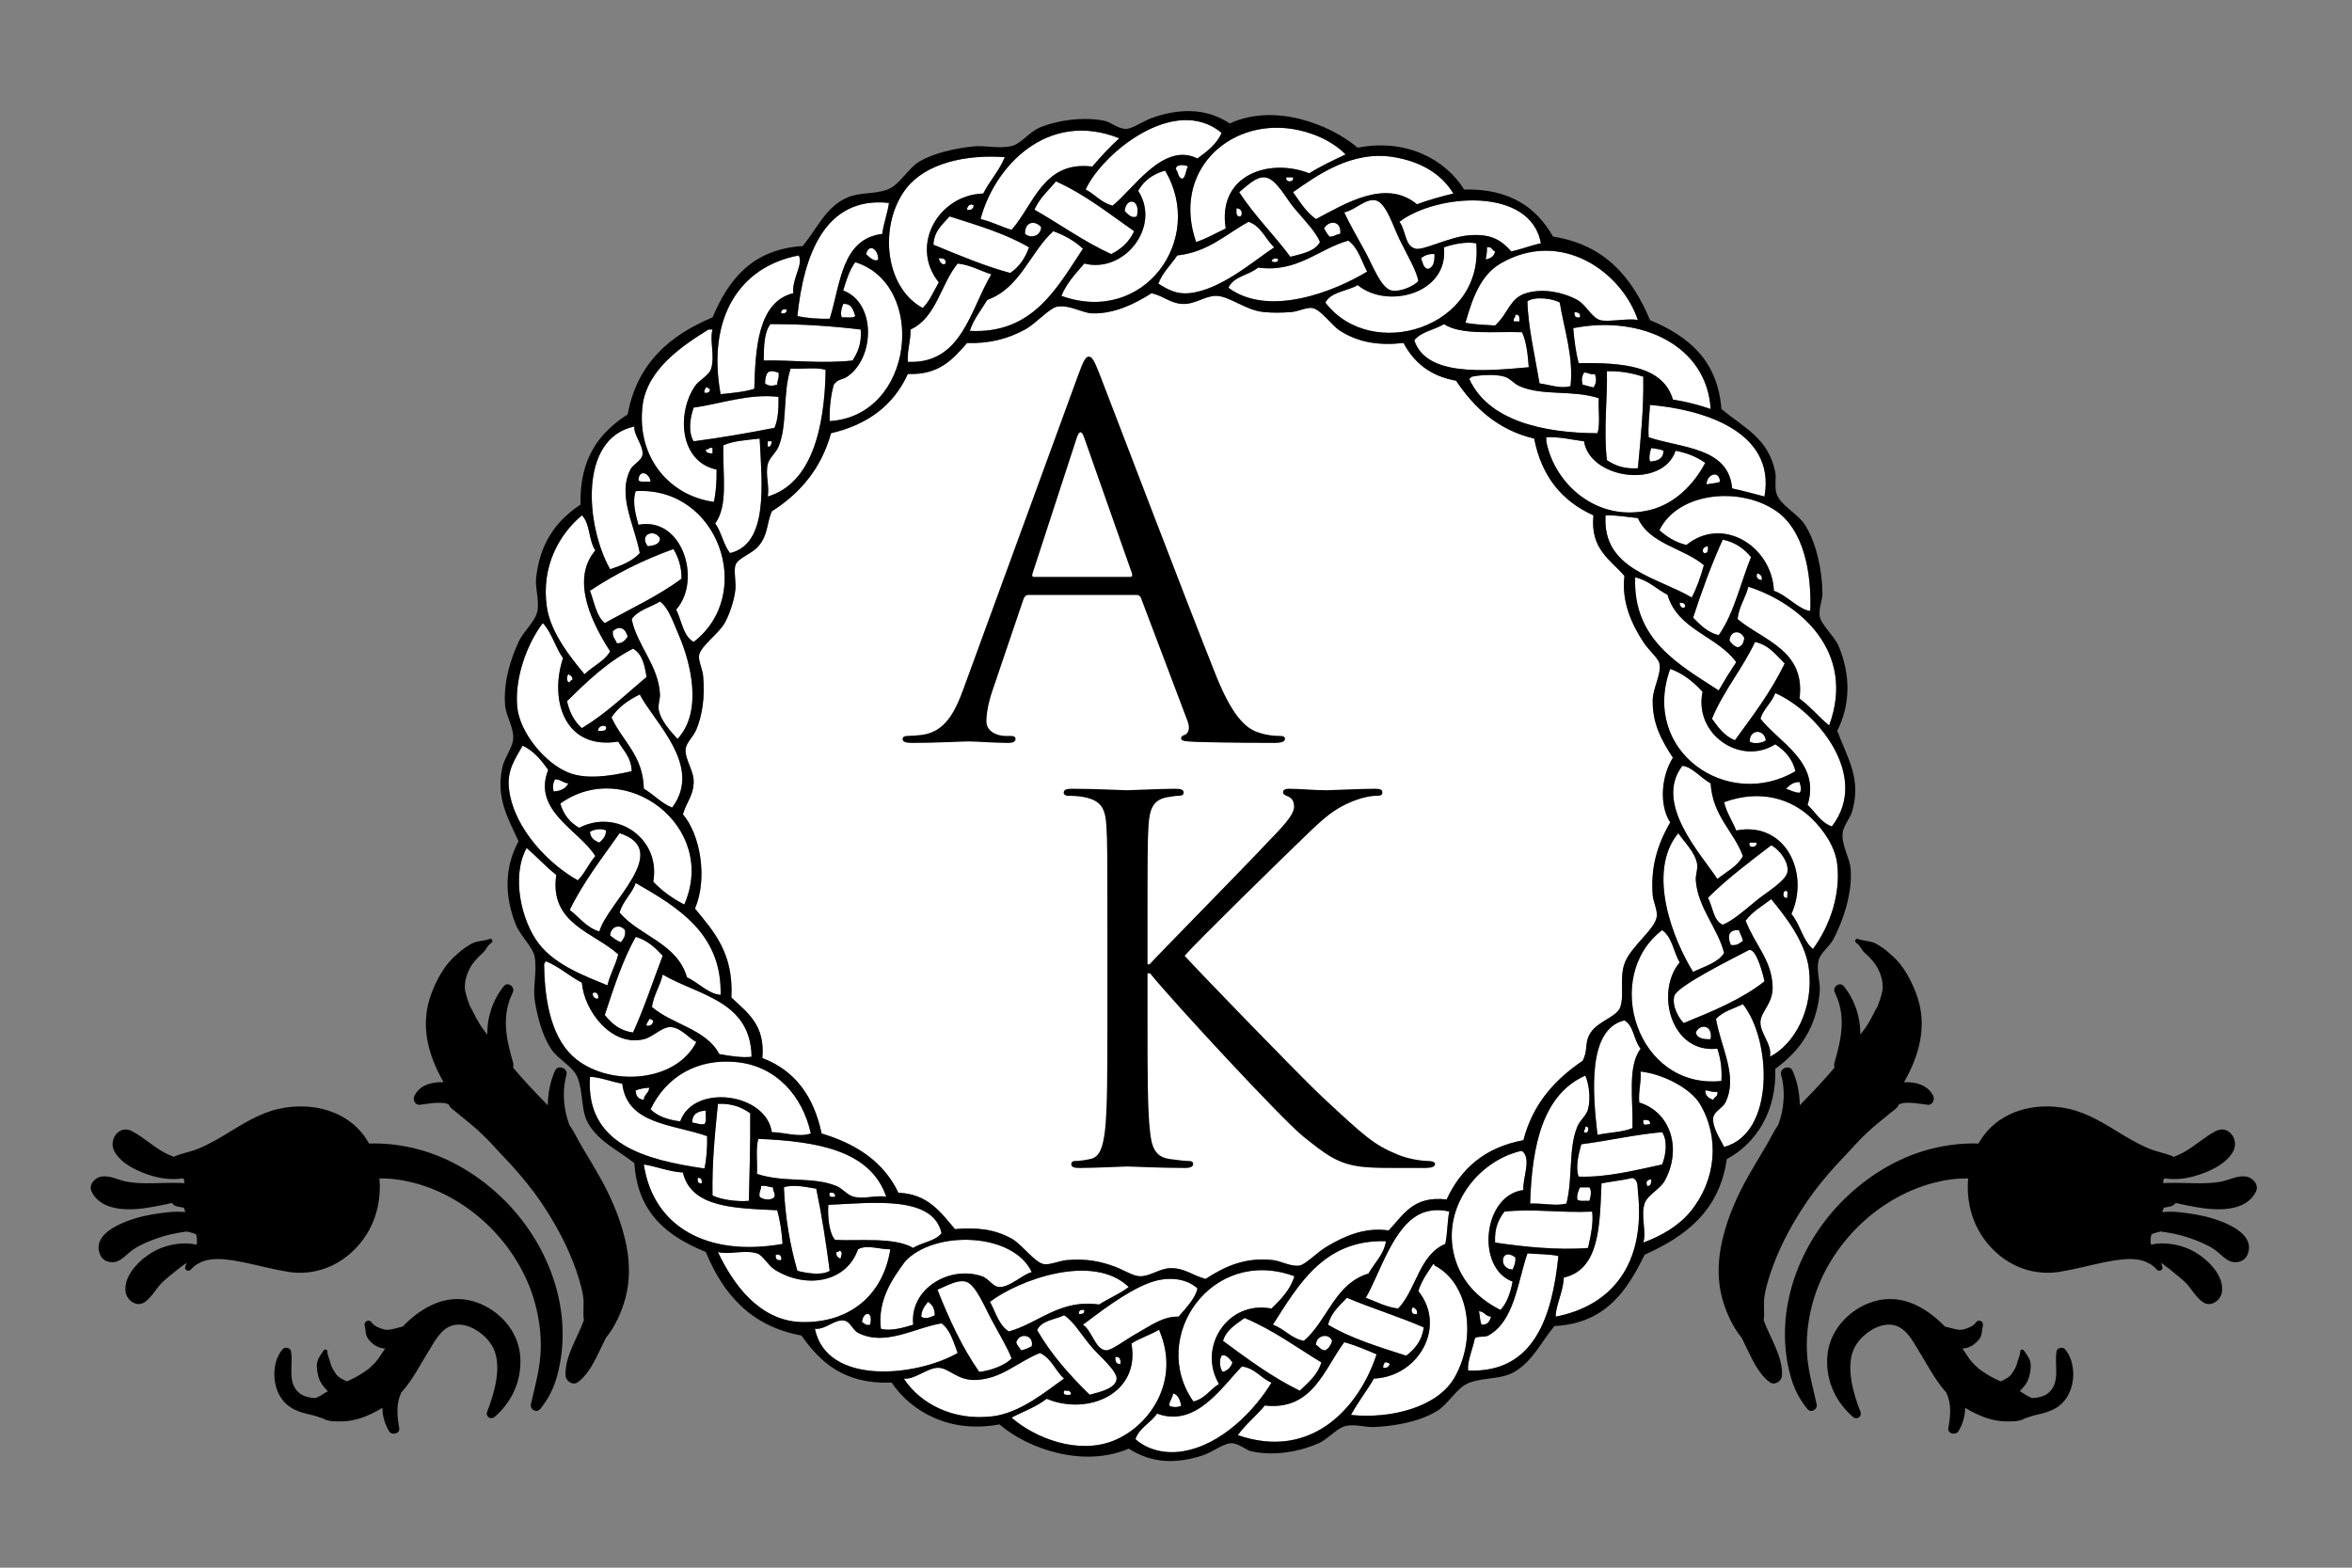 <?xml version="1.0" encoding="utf-8"?>
<!-- Generator: Adobe Illustrator 15.0.2, SVG Export Plug-In . SVG Version: 6.00 Build 0)  -->
<svg version="1.2" baseProfile="tiny" id="Atlanta_Kilts_Logo"
	 xmlns="http://www.w3.org/2000/svg" xmlns:xlink="http://www.w3.org/1999/xlink" x="0px" y="0px" width="600px" height="400px"
	 viewBox="0 0 600 400" xml:space="preserve">
<rect x="0" y="0" width="600" height="400" fill="#808080" stroke="none"/>
<g>
	<path fill-rule="evenodd" fill="#FFFFFF" d="M311.65,33.911c-1.306,2.932-3.738,4.737-6.186,6.529
		c-8.742-4.402-16.511,8.06-21.646,12.027c-2.917-0.75-4.462-2.869-6.873-4.124C281.207,39.132,299.645,23.948,311.65,33.911z"/>
	<path fill-rule="evenodd" fill="#FFFFFF" d="M343.263,39.409c-3.196,1.499-6.392,3-9.277,4.811
		c-10.177-4.003-23.503,0.372-21.304,14.088c-2.521,1.145-4.771,2.559-7.56,3.437c-6.162-17.839,8.092-31.307,24.396-28.864
		C334.425,33.616,339.701,35.789,343.263,39.409z"/>
	<path fill-rule="evenodd" fill="#FFFFFF" d="M285.536,35.286c-2.464,2.232-4.733,4.658-6.872,7.215
		c-12.537-1.568-14.929,9.749-20.617,16.15c-2.73-0.821-5.015-2.086-7.903-2.749C253.621,42.593,267.153,27.952,285.536,35.286z"/>
	<path fill-rule="evenodd" fill="#FFFFFF" d="M256.329,40.096c-1.425,3.5-3.842,6.007-5.498,9.278
		c-11.54,0.352-18.824,13.41-11.339,22.678c-1.328,2.223-2.298,4.803-4.123,6.529c-9.957-5.416-11.152-21.618-4.124-30.581
		C236.205,41.675,246.283,39.359,256.329,40.096z"/>
	<path fill-rule="evenodd" fill="#FFFFFF" d="M370.752,49.374c-3.229,0.78-6.355,1.663-9.277,2.749
		c-8.037-6.673-18.571,0.002-25.771,3.78c-2.486-1.752-4.092-4.383-5.842-6.872c6.221-4.367,15.075-10.744,25.771-8.934
		C362.24,41.214,367.625,44.201,370.752,49.374z"/>
	<path fill-rule="evenodd" fill="#FFFFFF" d="M303.061,42.501c-0.604,0.886-0.496,2.483-1.375,3.093
		c-1.238-0.136-1.048-1.701-1.718-2.406C299.857,41.843,302.344,41.958,303.061,42.501z"/>
	<path fill-rule="evenodd" fill="#FFFFFF" d="M270.761,75.488c1.362-3.333,3.682-5.71,5.841-8.247
		c10.155,2.621,19.688-9.4,13.745-18.555c1.444-2.564,3.726-4.292,6.871-5.155C307.613,61.053,291.796,83.109,270.761,75.488z"/>
	<path fill-rule="evenodd" fill="#FFFFFF" d="M336.734,61.744c-1.338,2.442-4.561,2.999-7.559,3.78
		c-4.192-5.659-9.191-10.511-13.059-16.494c1.907-1.505,4.229-3.98,6.529-3.78c2.887,0.251,5.27,5.2,7.559,7.903
		C333.01,56.465,335.666,59.18,336.734,61.744z"/>
	<path fill-rule="evenodd" fill="#FFFFFF" d="M328.145,45.25c0.572,0,1.145,0,1.717,0C330.197,46.635,327.809,46.635,328.145,45.25z
		"/>
	<path fill-rule="evenodd" fill="#FFFFFF" d="M289.316,58.995c-1.215,2.68-3.252,4.538-5.842,5.842
		c-7.064-3.245-13.019-7.599-19.586-11.339c1.292-2.946,3.568-4.908,5.498-7.216C276.882,49.667,282.914,54.516,289.316,58.995z"/>
	<path fill-rule="evenodd" fill="#FFFFFF" d="M393.086,62.087c-2.664,0.543-4.916,1.498-7.559,2.062
		c-2.44-2.696-4.818-4.546-10.652-4.124c-5.059,0.367-11.719,3.917-13.744,3.437c-2.811-0.666-2.371-4.474-4.124-6.872
		C366.351,49.448,390.475,47.504,393.086,62.087z"/>
	<path fill-rule="evenodd" fill="#FFFFFF" d="M226.779,51.779c-0.402,2.805-1.348,5.067-1.718,7.903
		c-10.397,1.285-10.617,12.748-13.401,21.647c-3.03,0.052-5.813-0.144-8.246-0.687C205.02,65.286,210.323,50,226.779,51.779z"/>
	<path fill-rule="evenodd" fill="#FFFFFF" d="M290.004,55.215c-1.268,0.606-2.295-0.534-3.094-1.374
		C287.258,50.193,291.1,50.736,290.004,55.215z"/>
	<path fill-rule="evenodd" fill="#FFFFFF" d="M361.818,71.708c-1.454,1.578-4.998,2.846-6.873,2.405
		c-2.657-0.625-4.814-6.488-6.529-9.621c-2.281-4.172-4.254-7.567-5.496-10.308c2.785-0.586,5.367-3.529,7.902-3.093
		c2.74,0.471,4.54,6.608,6.185,9.965C359.154,65.437,361.394,69.108,361.818,71.708z"/>
	<path fill-rule="evenodd" fill="#FFFFFF" d="M248.426,52.467c-0.207,0.709-0.531,1.301-1.718,1.03
		C246.683,52.468,247.719,51.754,248.426,52.467z"/>
	<path fill-rule="evenodd" fill="#FFFFFF" d="M315.431,53.153c1.155-0.082,1.774,1.276,1.03,2.062
		C315.23,55.415,315.416,54.198,315.431,53.153z"/>
	<path fill-rule="evenodd" fill="#FFFFFF" d="M262.514,63.119c-1.015,2.764-2.527,5.033-4.81,6.528
		c-6.001-1.568-13.442-4.649-19.586-7.215c0.19-3.591,2.368-5.192,4.123-7.217C249.365,57.482,256.607,59.633,262.514,63.119z"/>
	<path fill-rule="evenodd" fill="#FFFFFF" d="M265.606,57.964c-0.088,2.166-2.473,3.046-4.123,1.718
		C261.396,56.549,264.006,56.097,265.606,57.964z"/>
	<path fill-rule="evenodd" fill="#FFFFFF" d="M325.051,63.119c-5.158,3.377-13.627,10.874-21.646,11.682
		c-3.361,0.339-5.438-0.938-7.903-2.405c1.073-2.937,3.221-4.796,4.811-7.216c8.038-0.895,12.409-5.458,18.212-8.59
		C321.746,57.719,322.816,61.001,325.051,63.119z"/>
	<path fill-rule="evenodd" fill="#FFFFFF" d="M341.889,59.682c-1.094,0.052-1.512,0.779-2.749,0.688
		c-0.532-0.612-0.945-1.346-1.374-2.062C338.917,56.1,342.338,56.214,341.889,59.682z"/>
	<path fill-rule="evenodd" fill="#FFFFFF" d="M276.258,63.462c-6.547,9.833-12.749,21.838-28.863,20.96
		c1.017-3.107,2.924-5.323,4.467-7.903c8.429-3.025,10.835-12.072,16.837-17.524C271.651,60.052,274.186,61.525,276.258,63.462z"/>
	<path fill-rule="evenodd" fill="#FFFFFF" d="M348.761,69.304c-8.177,4.945-24.997,11.794-35.392,4.123
		c1.293-2.945,5.287-3.188,7.559-5.155c10.012,1.382,15.389-4.741,23.021-6.872C346.449,63.139,347.279,66.546,348.761,69.304z"/>
	<path fill-rule="evenodd" fill="#FFFFFF" d="M376.593,62.087c2.03,21.635-26.757,30.448-38.484,15.119
		c1.444-2.794,5.595-2.881,8.247-4.467c7.479,6.238,23.254,2.234,21.99-9.621C370.621,62.305,374.062,61.59,376.593,62.087z"/>
	<path fill-rule="evenodd" fill="#FFFFFF" d="M224.03,66.211c-0.92,0.785-2.445-0.747-3.093-1.375
		C221.775,61.817,224.113,63.791,224.03,66.211z"/>
	<path fill-rule="evenodd" fill="#FFFFFF" d="M379.342,63.119c1.33-0.299,1.223,0.838,2.062,1.03
		c-0.222,1.267-1.176,1.802-2.405,2.062C379.187,64.939,379.316,64.974,379.342,63.119z"/>
	<path fill-rule="evenodd" fill="#FFFFFF" d="M417.826,81.673c-2.073-0.58-7.633,0.584-9.621,0
		c-2.208-0.649-3.497-3.832-5.842-5.154c-2.734-1.542-8.145-3.201-13.057-1.718c-4.222,1.275-4.447,5.08-7.903,8.247
		c-2.599-0.149-5.255-0.243-7.56-0.688c1.837-6.573,4.01-12.239,8.935-15.119C398.107,58.278,413.694,69.296,417.826,81.673z"/>
	<path fill-rule="evenodd" fill="#FFFFFF" d="M365.941,64.836c0.043,1.876-0.215,3.451-1.719,3.78
		c-1.196-0.292-1.283-1.694-1.718-2.749C363.371,65.245,364.305,64.689,365.941,64.836z"/>
	<path fill-rule="evenodd" fill="#FFFFFF" d="M202.382,74.801c-9.135,2.207-9.672,14.447-9.965,24.396
		c-2.508,0.813-5.577,1.066-8.59,1.375c-3.529-19.322,4.731-32.535,19.929-35.393C205.016,67.475,201.971,71.096,202.382,74.801z"/>
	<path fill-rule="evenodd" fill="#FFFFFF" d="M239.493,65.867c1.006,0.024,1.937,0.125,1.718,1.375
		C240.521,67.89,239.613,66.82,239.493,65.867z"/>
	<path fill-rule="evenodd" fill="#FFFFFF" d="M326.082,66.211c-0.035,0.874-1.28,0.812-1.718,0.344
		C324.678,65.958,325.568,65.666,326.082,66.211z"/>
	<path fill-rule="evenodd" fill="#FFFFFF" d="M211.66,107.444c-0.107-3.543,0.302-6.57,1.031-9.277
		c1.058-1.533,2.166-1.205,3.436-2.062c7.035-4.75,7.447-18.825-1.031-21.991c0.815-2.62,1.604-5.267,3.092-7.216
		C236.589,72.65,233.297,106.128,211.66,107.444z"/>
	<path fill-rule="evenodd" fill="#FFFFFF" d="M252.893,69.991c-5.391,8.933-7.491,22.965-21.304,22.334
		c-0.181-3.16,0.753-5.204,0.688-8.247c6.609-3.013,7.684-11.559,12.026-16.837C247.691,67.632,250.006,69.097,252.893,69.991z"/>
	<path fill-rule="evenodd" fill="#FFFFFF" d="M358.038,87.515c2.669,5.005,6.869,8.479,13.401,9.621
		c4.666,6.901,10.586,12.55,19.929,14.775c1.888,9.68,7.135,16.001,15.118,19.585c-0.866,8.656,4.331,11.248,7.903,15.463
		c-0.77,6.544,1.799,12.212,4.811,16.837c1.41,2.165,3.857,4.167,4.123,5.498c0.549,2.739-1.659,6.226-1.717,9.277
		c-0.114,5.996,2.176,10.183,5.153,14.775c-2.756,4.272-3.733,11.724-0.687,16.494c-3.437,5.953-4.992,11.642-4.467,18.555
		c0.129,1.704,1.263,3.813,1.03,5.499c-0.459,3.328-6.747,7.645-8.247,12.027c-1.268,3.701-0.014,7.855-1.03,10.994
		c-0.813,2.512-5.596,3.576-7.56,6.529c-1.736,2.611-0.565,4.393-2.062,7.215c-7.026,4.771-12.693,10.902-15.119,20.273
		c-9.77,1.801-15.936,7.199-19.586,15.119c-8.587-1.027-11.082,4.035-14.775,7.902c-6.248-0.9-11.438,1.533-15.806,4.125
		c-2.564,1.52-5.303,4.5-6.872,4.809c-2.145,0.422-4.768-1.139-6.872-1.373c-7.089-0.793-12.255,1.633-17.181,4.811
		c-3.655-1.02-5.258-2.795-8.934-2.75c-2.803,0.035-5.256,2.182-7.903,2.063c-1.712-0.078-4.015-1.598-6.185-2.406
		c-3.425-1.273-7.087-2.178-12.371-1.717c-1.822,0.158-4.295,1.293-5.841,1.031c-2.358-0.4-5.632-5.102-8.247-6.529
		c-4.401-2.404-8.775-2.879-14.432-2.406c-3.647-4.256-6.824-8.982-14.431-9.277c-3.728-7.84-10.676-12.461-19.586-15.118
		c-1.993-9.462-6.798-16.11-15.119-19.243c0.787-8.574-3.932-11.644-7.903-15.461c0.612-11.266-4.472-16.833-9.278-22.68
		c3.31-7.867,1.306-18.955-3.092-24.053c1.038-3.378,2.559-4.62,2.748-7.902c0.186-3.199-2.168-5.831-2.061-8.589
		c0.069-1.777,1.896-3.113,2.749-5.154c1.5-3.595,2.241-8.336,1.718-13.745c-0.159-1.647-1.24-3.831-1.031-5.154
		c0.378-2.39,4.996-5.528,6.529-8.247c1.203-2.133,2.438-5.725,2.748-8.59c0.184-1.678-0.445-4.849,0-6.185
		c0.628-1.879,4.107-2.803,5.842-4.811c2.523-2.919,2.079-5.674,3.437-8.934c7.148-4.535,12.567-10.797,15.118-19.929
		c9.385-2.185,15.982-7.156,19.586-15.119c8.008,0.333,11.529-3.819,15.119-7.903c5.848,0.196,10.528-1.126,14.775-3.436
		c2.828-1.538,6.239-5.51,8.247-5.842c3.172-0.524,6.38,1.653,8.934,1.719c5.576,0.143,10.826-2.407,15.118-5.155
		c3.437,0.89,4.694,2.585,7.903,2.749c3.143,0.16,5.793-2.123,8.59-2.062c3.431,0.075,7.394,3.645,12.026,4.123
		c2.32,0.24,4.866,0.193,7.217,0c1.55-0.127,3.838-1.221,5.153-1.031c2.336,0.338,4.897,4.365,7.217,5.842
		C346.614,87.431,351.894,88.215,358.038,87.515z"/>
	<path fill-rule="evenodd" fill="#FFFFFF" d="M397.896,77.207c1.091,6.706,3.572,13.826,2.749,21.304
		c-2.451,0.766-5.451-0.363-7.903-0.688c-1.108-6.688-2.945-14.453-3.092-20.96C391.621,75.558,396.156,76.154,397.896,77.207z"/>
	<path fill-rule="evenodd" fill="#FFFFFF" d="M215.096,77.55c2.22-0.158,2.549,1.574,3.092,3.093c-0.65,0.609-2.27,0.25-3.437,0.343
		C214.283,79.943,214.701,78.656,215.096,77.55z"/>
	<path fill-rule="evenodd" fill="#FFFFFF" d="M200.665,78.924c0.104,0.906-0.476,1.128-1.375,1.032
		C199.187,79.05,199.766,78.828,200.665,78.924z"/>
	<path fill-rule="evenodd" fill="#FFFFFF" d="M401.677,79.611c0.798,0.118,1.61,0.222,1.374,1.375
		C401.975,81.146,401.517,80.687,401.677,79.611z"/>
	<path fill-rule="evenodd" fill="#FFFFFF" d="M386.559,80.299c1.072-0.158,1.098,0.734,1.029,1.718c-0.457,0-0.916,0-1.375,0
		C385.93,81.046,386.699,81.126,386.559,80.299z"/>
	<path fill-rule="evenodd" fill="#FFFFFF" d="M219.563,84.079c0.305,3.625-0.793,5.85-2.062,7.903
		c-7.81,0.869-15.887-0.167-22.678,0c0.048-3.618,0.097-7.235,1.718-9.278C204.719,82.659,212.289,83.22,219.563,84.079z"/>
	<path fill-rule="evenodd" fill="#FFFFFF" d="M388.275,84.766c1.129,2.421,1.464,5.638,1.718,8.934
		c-11.331,1.026-26.196,2.363-29.206-6.872c1.701-2.192,5.146-2.644,7.559-4.124C372.783,85.597,381.193,84.517,388.275,84.766z"/>
	<path fill-rule="evenodd" fill="#FFFFFF" d="M436.381,104.352c-2.983-1.025-6.16-1.858-9.621-2.406
		c-2.518-8.592-12.745-9.474-24.053-9.277c-0.697-2.738-1.101-5.771-1.375-8.933C418.761,80.265,435.453,88.25,436.381,104.352z"/>
	<path fill-rule="evenodd" fill="#FFFFFF" d="M181.079,84.079c0.229,0,0.458,0,0.687,0c-0.801,2.716,0.65,6.686-0.344,9.965
		c-0.552,1.822-2.979,2.801-4.123,4.467c-4.708,6.857-3.991,19.308,5.498,21.304c0.052,3.029-0.144,5.813-0.687,8.247
		c-11.168-1.536-19.7-11.152-18.212-24.396c1.075-9.561,10.558-15.669,16.838-19.586C180.849,84.079,180.964,84.079,181.079,84.079z
		"/>
	<path fill-rule="evenodd" fill="#FFFFFF" d="M210.629,94.387c-0.264,15.205-3.721,29.027-14.775,32.299
		c0.486-2.689-0.643-5.398,0-8.247c0.356-1.58,2.033-2.779,2.749-4.467c2.326-5.484,1.024-13.733,3.093-19.929
		C204.585,94.245,208.301,93.622,210.629,94.387z"/>
	<path fill-rule="evenodd" fill="#FFFFFF" d="M198.603,95.074c0.237,1.382-0.329,1.961-0.344,3.093
		c-1.347,0.311-2.143,0.418-3.093-0.344c0.029-1.116,0.178-2.114,0.688-2.749C196.53,94.392,197.817,94.855,198.603,95.074z"/>
	<path fill-rule="evenodd" fill="#FFFFFF" d="M419.2,96.105c0.15,8.396-0.687,15.806-1.374,23.366
		c-3.574,0.251-5.906-0.737-7.902-2.062c-0.886-7.785,0.178-15.938,0-22.678C413.597,94.607,416.482,95.273,419.2,96.105z"/>
	<path fill-rule="evenodd" fill="#FFFFFF" d="M404.082,95.074c1.105-0.076,1.454,0.607,2.748,0.343
		c0.563,1.136,0.347,2.625-0.344,3.436c-0.962-0.182-1.785-0.504-2.748-0.687C403.416,96.808,403.47,96.174,404.082,95.074z"/>
	<path fill-rule="evenodd" fill="#FFFFFF" d="M407.861,101.603c-0.201,2.891,0.422,6.606-0.344,8.934
		c-14.05-0.041-27.856-3.295-32.643-13.744c-0.063-0.292,0.134-0.325,0.344-0.344c-0.063-0.292,0.133-0.324,0.344-0.343
		c1.412-0.338,5.671-0.759,8.246,0c1.393,0.411,2.43,1.817,3.779,2.405C393.658,101.155,400.916,99.376,407.861,101.603z"/>
	<path fill-rule="evenodd" fill="#FFFFFF" d="M180.048,98.854c0.555-0.096,0.591,0.325,1.031,0.344
		c0.103,0.905-0.476,1.127-1.375,1.031C179.559,99.51,179.94,99.319,180.048,98.854z"/>
	<path fill-rule="evenodd" fill="#FFFFFF" d="M198.603,101.259c0.058,3.036-0.119,5.837-1.031,7.903
		c-6.708,1.31-13.526,2.509-20.617,3.436c-1.464-2.344-0.902-6.089,0-8.59C183.891,103.032,190.959,100.384,198.603,101.259z"/>
	<path fill-rule="evenodd" fill="#FFFFFF" d="M450.126,126.686c-2.752-0.686-5.405-1.466-8.246-2.062
		c-0.929-10.525-12.712-10.197-21.305-13.057c-0.178-3.042,0.196-5.53,0.344-8.247C433.754,104.366,453.138,109.789,450.126,126.686
		z"/>
	<path fill-rule="evenodd" fill="#FFFFFF" d="M163.211,141.118c-1.85,2.045-4.625,3.164-7.56,4.123
		c-6.075-10.628-8.297-33.334,6.185-36.422c-0.315,2.073,2.394,4.919,2.061,7.215c-0.223,1.546-2.382,2.373-3.092,3.78
		C157.461,126.447,161.826,133.812,163.211,141.118z"/>
	<path fill-rule="evenodd" fill="#FFFFFF" d="M394.461,111.567c3.701-0.15,6.452,0.649,9.621,1.031
		c1.559,9.704,20.096,12.174,23.365,2.406c2.978,0.573,5.489,1.612,7.56,3.092c-2.917,5.569-7.843,10.501-14.088,12.026
		c-13.556,3.308-24.412-6.721-26.458-17.524C394.461,112.254,394.461,111.911,394.461,111.567z"/>
	<path fill-rule="evenodd" fill="#FFFFFF" d="M193.792,111.911c0.591,11.616,2.278,26.914-7.559,29.207
		c-1.679-2.101-2.188-5.371-3.78-7.559c3.354-4.623,1.891-12.252,2.061-19.93C187.028,112.478,190.5,112.285,193.792,111.911z"/>
	<path fill-rule="evenodd" fill="#FFFFFF" d="M195.854,112.598c0.343,0,0.687,0,1.031,0c-0.145,0.657-0.124,1.479-1.031,1.374
		C195.854,113.515,195.854,113.057,195.854,112.598z"/>
	<path fill-rule="evenodd" fill="#FFFFFF" d="M181.766,114.316c0,0.458,0,0.916,0,1.375c-0.876-0.04-1.768-0.065-1.718-1.031
		C180.875,114.8,180.794,114.032,181.766,114.316z"/>
	<path fill-rule="evenodd" fill="#FFFFFF" d="M421.262,114.316c1.07,0.189,2.239,0.28,3.093,0.688
		c-0.02,2.041-1.463,2.66-3.436,2.748C420.613,116.873,420.829,115.383,421.262,114.316z"/>
	<path fill-rule="evenodd" fill="#FFFFFF" d="M165.96,122.906c-1.075-0.07-2.523,0.232-3.093-0.343
		C162.987,119.522,165.787,120.731,165.96,122.906z"/>
	<path fill-rule="evenodd" fill="#FFFFFF" d="M438.786,122.906c-0.906,0.468-2.343,0.407-3.436,0.688
		C435.334,121.081,438.56,119.743,438.786,122.906z"/>
	<path fill-rule="evenodd" fill="#FFFFFF" d="M176.955,163.796c-2.719-1.519-3.029-5.446-4.466-8.247
		c6.601-7.434,1.653-23.827-9.622-21.647c-0.625-2.285-1.675-5.819-0.687-8.59C183.26,124.033,192.827,151.558,176.955,163.796z"/>
	<path fill-rule="evenodd" fill="#FFFFFF" d="M461.809,155.893c-3.059-0.406-5.856-3.973-9.278-5.154
		c-0.499-11.328-13.053-19.238-22.334-11.683c-2.844-0.707-5.01-2.091-6.873-3.78c4.848-9.858,20.813-11.194,29.895-4.811
		C460.028,135.253,462.177,145.801,461.809,155.893z"/>
	<path fill-rule="evenodd" fill="#FFFFFF" d="M151.872,140.431c-6.657,7.799-0.244,19.519,3.78,25.771
		c-1.527,2.596-4.477,3.77-6.529,5.841c-3.256-3.913-8.658-10.482-9.621-17.18c-1.498-10.423,3.209-18.563,8.934-23.366
		C150.565,133.491,150.159,138.02,151.872,140.431z"/>
	<path fill-rule="evenodd" fill="#FFFFFF" d="M417.826,132.184c2.958,6.664,11.626,7.616,16.837,12.026
		c-0.82,2.959-1.791,5.768-3.093,8.247c-8.846-5.246-22.87-7.135-21.991-20.96C412.63,131.424,415.094,131.938,417.826,132.184z"/>
	<path fill-rule="evenodd" fill="#FFFFFF" d="M168.365,137.338c-0.045,1.672-1.637,1.798-3.092,2.062
		C162.909,136.415,166.875,134.771,168.365,137.338z"/>
	<path fill-rule="evenodd" fill="#FFFFFF" d="M446.689,142.148c-2.703,6.689-4.362,14.422-8.246,19.929
		c-2.931-0.734-4.684-2.647-6.529-4.466c2.24-6.923,4.703-13.623,7.56-19.93C442.692,138.357,444.93,140.014,446.689,142.148z"/>
	<path fill-rule="evenodd" fill="#FFFFFF" d="M435.693,139.4c0.068,0.983,0.043,1.875-1.03,1.718
		C433.95,140.411,434.664,139.375,435.693,139.4z"/>
	<path fill-rule="evenodd" fill="#FFFFFF" d="M173.862,147.646c-5.893,4.416-12.974,7.643-19.585,11.339
		c-2.201-1.807-2.65-5.367-3.78-8.246c6.392-4.26,13.477-7.828,21.304-10.652C172.984,142.111,173.871,144.431,173.862,147.646z"/>
	<path fill-rule="evenodd" fill="#FFFFFF" d="M448.407,146.272c0.603,0.313,1.194,0.638,1.031,1.717
		C448.408,148.014,447.694,146.979,448.407,146.272z"/>
	<path fill-rule="evenodd" fill="#FFFFFF" d="M417.139,147.303c3.441,0.796,5.46,3.017,8.247,4.467
		c2.603,8.966,12.669,10.467,17.524,17.18c-1.558,2.338-3.048,4.742-4.467,7.216C428.451,169.659,416.513,163.285,417.139,147.303z"
		/>
	<path fill-rule="evenodd" fill="#FFFFFF" d="M466.619,185.1c-2.648-2.162-4.8-4.822-7.56-6.872
		c1.618-12.337-9.371-14.863-15.807-20.273c0.381-3.285,2.017-5.314,2.75-8.247C459.156,153.905,473.537,166.331,466.619,185.1z"/>
	<path fill-rule="evenodd" fill="#FFFFFF" d="M168.365,153.488c2.164,1.528,3.367,5.246,4.811,8.59
		c3.047,7.061,6.157,19.494-0.344,26.458c-1.683-1.823-4.335-4.685-4.81-7.56c-0.187-1.13,0.391-2.672,0.343-3.78
		c-0.313-7.357-5.974-12.678-7.215-19.242C162.757,155.668,165.929,154.947,168.365,153.488z"/>
	<path fill-rule="evenodd" fill="#FFFFFF" d="M428.479,153.832c0.898-0.097,1.478,0.125,1.374,1.031
		C429.263,155.483,428.502,154.757,428.479,153.832z"/>
	<path fill-rule="evenodd" fill="#FFFFFF" d="M157.713,189.223c1.327,2.339,3.34,3.991,3.437,7.559
		c-5.998,1.366-11.789,2.098-16.15,0.343c-5.906-2.374-12.449-10.148-13.058-16.836c-0.639-7.036,2.286-15.705,6.529-21.304
		c2.299,2.397,3.188,6.205,5.154,8.934C140.085,178.617,144.011,191.438,157.713,189.223z"/>
	<path fill-rule="evenodd" fill="#FFFFFF" d="M160.119,162.422c-0.593,0.896-1.237,1.742-2.749,1.718
		c-0.34-1.034-1.216-1.533-1.032-3.092C158.079,159.441,159.57,160.37,160.119,162.422z"/>
	<path fill-rule="evenodd" fill="#FFFFFF" d="M444.972,162.765c-0.137,1.238-0.561,2.189-1.719,2.406
		c-0.928-0.332-1.556-0.963-2.061-1.718C441.41,160.786,444.018,160.697,444.972,162.765z"/>
	<path fill-rule="evenodd" fill="#FFFFFF" d="M455.279,169.294c-3.514,7.252-8.158,13.375-12.713,19.586
		c-2.688-1.091-4.259-3.301-5.842-5.499c3-7.194,7.721-12.667,10.995-19.585C451.284,164.585,453.089,167.132,455.279,169.294z"/>
	<path fill-rule="evenodd" fill="#FFFFFF" d="M161.493,165.514c2.288,1.262,2.97,4.13,3.436,7.215
		c-5.355,4.495-10.338,9.363-16.493,13.058c-1.881-1.67-3.145-3.957-3.779-6.873C149.735,173.915,154.831,168.932,161.493,165.514z"
		/>
	<path fill-rule="evenodd" fill="#FFFFFF" d="M434.319,176.509c-2.25,10.907,9.756,18.979,18.555,13.401
		c2.441,1.567,4.362,3.656,5.155,6.872c-17.344,10.187-39.555-5.113-31.956-26.114C429.536,171.901,432.067,174.065,434.319,176.509
		z"/>
	<path fill-rule="evenodd" fill="#FFFFFF" d="M145,172.042c0.502,0.299,1.089,0.514,1.031,1.375
		c-0.306,0.152-0.615,0.302-0.688,0.688C144.401,174.097,144.527,172.483,145,172.042z"/>
	<path fill-rule="evenodd" fill="#FFFFFF" d="M467.307,210.871c-2.869-1.027-4.17-3.619-6.186-5.498
		c3.4-10.888-7.273-15.895-12.026-21.992c0.806-2.63,2.863-4.009,3.779-6.528C463.234,181.322,477.31,197.941,467.307,210.871z"/>
	<path fill-rule="evenodd" fill="#FFFFFF" d="M171.458,206.06c-2.848-1.161-4.674-3.344-7.216-4.811
		c-0.192-8.627-5.521-12.118-8.247-18.21c1.722-2.631,4.303-4.402,7.216-5.842C166.895,184.338,179.414,195.496,171.458,206.06z"/>
	<path fill-rule="evenodd" fill="#FFFFFF" d="M154.62,185.443c0.2,1.231-1.017,1.045-2.061,1.031
		C152.505,185.347,153.962,184.826,154.62,185.443z"/>
	<path fill-rule="evenodd" fill="#FFFFFF" d="M450.47,188.88c-0.731,0.688-3.067,1.064-4.124,0.343
		C446.324,185.952,450.061,185.973,450.47,188.88z"/>
	<path fill-rule="evenodd" fill="#FFFFFF" d="M139.845,196.439c-4.127,10.457,7.9,15.346,12.026,21.99
		c-1.675,1.876-2.676,4.427-4.467,6.186c-7.047-3.902-16.151-12.858-17.524-23.023c-0.684-5.057,1.537-7.875,3.436-11.338
		C136.201,191.607,138.086,193.96,139.845,196.439z"/>
	<path fill-rule="evenodd" fill="#FFFFFF" d="M444.628,218.429c-1.451,2.673-4.228,4.021-6.529,5.841
		c-4.124-6.339-16.297-19.208-8.933-28.862c2.405,0.157,4.806,3.179,7.215,4.466C436.925,208.265,442.181,211.942,444.628,218.429z"
		/>
	<path fill-rule="evenodd" fill="#FFFFFF" d="M141.564,198.845c1.5-0.012,2.029,0.948,3.436,1.03
		c-0.646,1.301-1.917,1.978-3.78,2.063C140.969,200.649,141.023,200.016,141.564,198.845z"/>
	<path fill-rule="evenodd" fill="#FFFFFF" d="M459.06,199.531c0.219,0.786,0.682,2.073,0,2.749c-1.398-0.09-2.332-0.646-3.436-1.031
		C456.492,200.4,457.348,199.538,459.06,199.531z"/>
	<path fill-rule="evenodd" fill="#FFFFFF" d="M174.55,230.8c-3.007-1.575-5.687-3.478-7.904-5.841
		c1.957-10.986-9.252-18.719-18.898-13.745c-2.334-1.332-3.99-3.341-4.811-6.185C159.65,193.053,183.282,210.997,174.55,230.8z"/>
	<path fill-rule="evenodd" fill="#FFFFFF" d="M462.496,242.139c-2.647-2.163-3.274-6.346-5.499-8.934
		c4.731-10.537-1.564-23.745-14.087-21.304c-0.989-2.448-2.423-4.45-3.093-7.216c9.358-3.429,17.268-0.79,22.335,4.124
		c3.049,2.957,6.012,7.199,6.528,11.683C469.555,228.078,466.945,236.022,462.496,242.139z"/>
	<path fill-rule="evenodd" fill="#FFFFFF" d="M154.62,211.901c-0.066,1.538-0.879,2.329-1.718,3.092
		c-1.234-0.483-2.282-1.154-2.405-2.749C151.508,211.617,153.333,211.275,154.62,211.901z"/>
	<path fill-rule="evenodd" fill="#FFFFFF" d="M152.902,237.672c-3.347-1.005-5.091-3.614-7.56-5.499
		c3.526-7.239,8.275-13.257,12.714-19.584C171.715,216.966,154.88,230.383,152.902,237.672z"/>
	<path fill-rule="evenodd" fill="#FFFFFF" d="M428.135,212.589c1.403,2.136,4.341,4.86,4.811,7.902
		c0.2,1.305-0.44,2.778-0.344,4.124c0.5,7.007,5.728,12.385,7.216,18.555c-1.682,2.557-5.05,3.426-7.903,4.811
		C426.878,239.912,419.942,222.503,428.135,212.589z"/>
	<path fill-rule="evenodd" fill="#FFFFFF" d="M446.346,214.994c0.573,0,1.146,0,1.719,0
		C448.534,216.242,445.751,216.637,446.346,214.994z"/>
	<path fill-rule="evenodd" fill="#FFFFFF" d="M439.474,235.954c-2.449-1.101-2.509-4.593-3.78-6.873
		c4.934-4.916,10.571-9.13,16.15-13.4c2.402,1.252,4.586,4.595,4.123,6.872c-0.469,2.31-5.587,5.286-7.902,7.216
		C444.755,232.525,442.004,234.903,439.474,235.954z"/>
	<path fill-rule="evenodd" fill="#FFFFFF" d="M134.348,216.369c2.592,2.218,4.863,4.759,7.56,6.872
		c-1.837,12.493,9.639,14.638,15.806,20.273c-0.689,2.861-2.088,5.012-2.749,7.902c-5.326-2.23-13.167-4.996-17.524-10.652
		C133.113,235.149,130.307,223.729,134.348,216.369z"/>
	<path fill-rule="evenodd" fill="#FFFFFF" d="M183.828,253.822c-2.94-0.072-5.732-3.178-8.591-4.467
		c-2.498-8.729-12.011-10.438-17.18-16.494c0.855-3.039,3.084-4.705,4.123-7.559C172.631,231.35,184.214,238.08,183.828,253.822z"/>
	<path fill-rule="evenodd" fill="#FFFFFF" d="M455.279,227.363c1.155-0.353,0.535,1.07,0.688,1.718
		C454.777,229.323,454.734,227.876,455.279,227.363z"/>
	<path fill-rule="evenodd" fill="#FFFFFF" d="M451.5,269.627c0.696-3.053-2.584-6.06-2.405-8.934
		c0.176-2.82,3.352-4.639,3.093-9.277c-0.372-6.664-4.413-10.2-6.872-16.493c1.679-2.33,4.266-3.751,6.528-5.497
		c3.33,4.081,8.737,10.719,9.62,17.867C462.719,257.44,457.749,266.482,451.5,269.627z"/>
	<path fill-rule="evenodd" fill="#FFFFFF" d="M159.431,237.329c0.25,1.625-0.49,2.258-1.03,3.092
		c-1.084-0.405-1.909-1.069-2.749-1.718C155.743,236.424,158.103,235.625,159.431,237.329z"/>
	<path fill-rule="evenodd" fill="#FFFFFF" d="M428.479,245.575c-6.277,7.452-2.266,23.324,9.62,21.991
		c0.778,2.316,1.237,4.949,1.031,8.246c-21.551,2.232-30.597-26.647-15.118-38.483C426.549,239.029,426.936,242.881,428.479,245.575
		z"/>
	<path fill-rule="evenodd" fill="#FFFFFF" d="M443.597,237.329c0.302,0.958,0.822,1.696,1.031,2.749
		c-0.834,0.541-1.467,1.28-3.093,1.029C440.695,239.16,440.723,237.161,443.597,237.329z"/>
	<path fill-rule="evenodd" fill="#FFFFFF" d="M169.053,243.857c-2.499,6.551-4.725,13.372-7.56,19.586
		c-3.442-0.453-5.476-2.313-7.216-4.467c2.311-6.967,4.548-14.008,7.903-19.93C165.196,239.924,167.177,241.838,169.053,243.857z"/>
	<path fill-rule="evenodd" fill="#FFFFFF" d="M450.126,250.385c-5.816,4.607-13.208,7.639-20.617,10.652
		c-1.106-1.083-3.048-4.211-2.405-6.871c0.614-2.55,14.802-9.496,18.899-11.684C447.92,241.459,449.753,248.584,450.126,250.385z"/>
	<path fill-rule="evenodd" fill="#FFFFFF" d="M139.158,245.23c3.529,1.396,6.017,3.834,9.277,5.5
		c0.546,7.063,7.462,16.445,15.806,14.43c2.271-0.547,4.497-2.993,6.529-3.092c2.806-0.136,5.126,3.056,6.872,3.78
		c-5.109,10.229-21.612,11.501-30.582,4.467c-6.13-4.806-8.126-14.227-8.246-24.053C138.717,245.708,139.139,245.672,139.158,245.23
		z"/>
	<path fill-rule="evenodd" fill="#FFFFFF" d="M191.73,269.627c-2.114,0.328-5.843-0.209-8.246-0.686
		c-3.347-6.39-11.967-7.506-17.181-12.027c0.485-3.181,2.081-5.25,2.75-8.247C178.236,254.029,191.492,255.32,191.73,269.627z"/>
	<path fill-rule="evenodd" fill="#FFFFFF" d="M152.559,254.853c-0.875-0.042-1.333-0.499-1.375-1.375
		C151.8,252.857,152.906,253.5,152.559,254.853z"/>
	<path fill-rule="evenodd" fill="#FFFFFF" d="M444.628,256.227c7.331,9.271,8.203,32.963-4.811,36.424
		c-0.735-1.676-3.146-5.003-2.749-7.561c0.233-1.505,2.411-2.398,3.092-3.779c3.283-6.658-1.1-13.848-2.404-21.303
		C439.401,258.104,442.218,257.368,444.628,256.227z"/>
	<path fill-rule="evenodd" fill="#FFFFFF" d="M165.616,260.008c0.555-0.098,0.592,0.323,1.03,0.343
		c-0.064,0.966-0.598,1.464-1.718,1.374C164.875,260.869,165.468,260.662,165.616,260.008z"/>
	<path fill-rule="evenodd" fill="#FFFFFF" d="M414.39,260.351c2.427,1.353,2.392,5.168,4.124,7.216
		c-3.412,4.633-1.874,13.05-2.062,20.273c-2.501,1.049-6.009,1.092-8.935,1.717C406.288,278.796,404.92,262.63,414.39,260.351z"/>
	<path fill-rule="evenodd" fill="#FFFFFF" d="M436.381,265.16c-1.876,0.045-3.451-0.212-3.779-1.717
		C433.72,261.004,437.035,261.586,436.381,265.16z"/>
	<path fill-rule="evenodd" fill="#FFFFFF" d="M206.849,289.214c-3.179,1.063-6.75-0.312-9.964-0.343
		c-1.416-10-19.914-12.492-23.366-2.75c-3.143-0.407-5.812-1.29-7.559-3.092c3.979-8.293,11.938-13.057,21.991-12.027
		C197.941,272.025,204.688,279.483,206.849,289.214z"/>
	<path fill-rule="evenodd" fill="#FFFFFF" d="M419.2,317.047c0.904-2.621-0.712-6.742,0.344-9.965
		c0.729-2.225,3.951-3.623,5.154-5.842c4.448-8.203,1.418-17.547-6.528-19.93c-0.252-3,0.561-4.938,0.344-7.902
		c5.669,0.599,12.723,4.258,15.119,8.246c5.106,8.5,4.213,19.418-2.405,27.488C428.216,312.814,423.756,315.387,419.2,317.047z"/>
	<path fill-rule="evenodd" fill="#FFFFFF" d="M158.744,276.5c1.197,10.486,13.048,10.317,21.647,13.4
		c0.052,3.029-0.143,5.813-0.688,8.248c-15.08-2.217-30.311-6.111-29.207-23.367C152.584,274.699,156.058,276.053,158.744,276.5z"/>
	<path fill-rule="evenodd" fill="#FFFFFF" d="M404.426,274.438c0.902,2.142,1.426,5.662,0.687,8.592
		c-0.411,1.629-2.059,2.762-2.749,4.467c-2.303,5.691-1.092,12.787-2.748,19.586c-2.715,0.705-5.557-0.076-9.277,0
		C390.806,291.973,393.651,279.241,404.426,274.438z"/>
	<path fill-rule="evenodd" fill="#FFFFFF" d="M165.616,277.531c-0.043,1.445-1.331,1.646-1.375,3.092
		c-1.331-0.158-2.088-0.889-2.062-2.404C163.172,277.834,164.311,277.6,165.616,277.531z"/>
	<path fill-rule="evenodd" fill="#FFFFFF" d="M435.007,278.219c1.131,0.014,1.71,0.58,3.092,0.343c0.3,1.329-0.838,1.224-1.03,2.062
		C435.933,280.271,435.042,279.672,435.007,278.219z"/>
	<path fill-rule="evenodd" fill="#FFFFFF" d="M191.387,284.061c0.069,9.057-0.219,15.061-0.344,22.334
		c-2.583,0.27-7.023-0.209-9.277-1.375c-0.159-8.404,0.634-15.859,1.375-23.365C186.859,281.485,189.298,282.598,191.387,284.061z"
		/>
	<path fill-rule="evenodd" fill="#FFFFFF" d="M180.048,283.373c-0.093,1.166,0.266,2.785-0.344,3.435
		c-1.381,0.237-1.961-0.329-3.092-0.343C176.533,284.211,177.998,283.498,180.048,283.373z"/>
	<path fill-rule="evenodd" fill="#FFFFFF" d="M419.2,285.777c0.984-0.067,1.876-0.043,1.719,1.03
		C419.695,286.916,419.122,287.475,419.2,285.777z"/>
	<path fill-rule="evenodd" fill="#FFFFFF" d="M404.426,287.496c1.205-0.376,0.92,2.107-0.344,1.375
		C404.037,288.254,404.502,288.146,404.426,287.496z"/>
	<path fill-rule="evenodd" fill="#FFFFFF" d="M424.012,288.871c1.474,2.178,0.958,5.918,0,8.246
		c-6.518,1.395-14.236,3.391-21.305,3.092c-0.898-2.57,0.09-6.045,0.688-8.246C410.394,291.059,416.777,289.539,424.012,288.871z"/>
	<path fill-rule="evenodd" fill="#FFFFFF" d="M226.091,305.363c-2.687-0.488-5.385,0.646-8.247,0
		c-1.665-0.375-2.837-2.072-4.467-2.748c-5.994-2.49-13.313-0.771-20.273-3.094c0.158-2.934-0.36-6.545,0.343-8.934
		C208.634,291.209,222.065,293.584,226.091,305.363z"/>
	<path fill-rule="evenodd" fill="#FFFFFF" d="M388.275,293.682c2.532,1.904,0.078,6.971,0.344,9.963
		c-10.328,1.273-12.213,19.879-2.749,23.367c-0.565,2.869-1.424,5.447-3.092,7.215c-5.912-2.943-10.015-7.457-11.683-13.4
		c-3.48-12.395,5.591-24.455,16.837-27.145C388.047,293.682,388.16,293.682,388.275,293.682z"/>
	<path fill-rule="evenodd" fill="#FFFFFF" d="M164.242,297.117c3.456,0.553,6.218,1.801,9.965,2.061
		c2.158,9.066,13.36,9.09,24.052,9.623c0.756,2.564,1.167,5.475,1.375,8.588C180.317,320.801,166.602,312.926,164.242,297.117z"/>
	<path fill-rule="evenodd" fill="#FFFFFF" d="M177.986,300.553c0.905-0.104,1.127,0.477,1.031,1.375
		C178.112,302.031,177.889,301.451,177.986,300.553z"/>
	<path fill-rule="evenodd" fill="#FFFFFF" d="M416.452,300.553c1.534,0.516,1.263,2.43,1.374,3.436
		c2.072,18.752-6.842,29.217-20.961,31.957c-0.067-2.744,1.927-6.291,2.063-9.965c9.155-2.07,9.172-13.277,9.621-24.053
		C411.154,301.439,413.968,301.16,416.452,300.553z"/>
	<path fill-rule="evenodd" fill="#FFFFFF" d="M421.262,300.896c-0.039,0.875-0.064,1.768-1.03,1.719
		C419.806,301.621,420.056,301.049,421.262,300.896z"/>
	<path fill-rule="evenodd" fill="#FFFFFF" d="M194.136,302.615c1.382-0.236,1.961,0.328,3.092,0.344
		c-0.168,1.084,0.619,1.213,0.343,2.404c-0.719,1.059-2.971,0.766-3.78,0C193.528,304.068,194.211,303.721,194.136,302.615z"/>
	<path fill-rule="evenodd" fill="#FFFFFF" d="M208.224,303.301c1.414,6.719,2.497,13.768,3.436,20.961
		c-2.055,1.271-5.984,0.564-8.246,0c-1.831-6.414-3.111-13.381-3.437-21.303C202.414,302.084,205.896,302.939,208.224,303.301z"/>
	<path fill-rule="evenodd" fill="#FFFFFF" d="M403.051,302.959c0.802,0,1.604,0,2.406,0c0.67,0.771,0.299,2.582,0,3.436
		c-1.076-0.07-2.523,0.23-3.094-0.344C402.217,304.643,402.683,303.85,403.051,302.959z"/>
	<path fill-rule="evenodd" fill="#FFFFFF" d="M211.66,304.332c0.899-0.096,1.478,0.125,1.375,1.031
		C212.137,305.459,211.315,305.479,211.66,304.332z"/>
	<path fill-rule="evenodd" fill="#FFFFFF" d="M240.18,314.641c-1.56,2.105-5.036,2.295-7.216,3.779
		c-4.84-2.879-14.38-1.723-19.93-2.061c-1.619-1.707-1.938-6.533-1.718-8.934C222.502,306.918,238.064,304.939,240.18,314.641z"/>
	<path fill-rule="evenodd" fill="#FFFFFF" d="M369.721,309.143c-0.545,2.547-0.447,5.738-1.031,8.246
		c-6.695,2.813-7.375,11.641-12.025,16.494c-3.251-0.414-5.558-1.773-8.248-2.75c3.653-6.223,7.012-18.658,14.433-21.646
		C364.689,308.744,367.193,308.512,369.721,309.143z"/>
	<path fill-rule="evenodd" fill="#FFFFFF" d="M406.144,309.143c0.428,2.633-0.417,6.582-1.031,9.277
		c-7.675,0.635-16.589-0.322-23.709-1.373c-0.2-3.637,0.878-5.994,2.405-7.904C391.018,308.352,398.311,309.516,406.144,309.143z"/>
	<path fill-rule="evenodd" fill="#FFFFFF" d="M263.201,324.605c-2.048,0.359-5.561,3.877-8.247,3.779
		c-1.764-0.064-2.623-2.119-4.467-2.748c-8.361-2.857-18.507,3.301-17.524,12.369c-2.237,0.674-5.743,1.752-8.247,1.031
		c-0.896-7.322,2.98-12.816,6.185-17.182C238.377,313.807,258.531,314.436,263.201,324.605z"/>
	<path fill-rule="evenodd" fill="#FFFFFF" d="M353.571,316.703c-0.643,3.594-2.955,5.52-4.467,8.246
		c-8.635,2.59-10.444,12.004-16.493,17.182c-3.341-0.67-4.936-3.084-7.903-4.125C331.162,327.965,337.696,316.18,353.571,316.703z"
		/>
	<path fill-rule="evenodd" fill="#FFFFFF" d="M227.122,318.764c-1.854,11.824-10.515,18.873-22.678,18.557
		c-10.912-0.285-17.616-10.035-21.304-17.869c2.716,0.801,6.687-0.65,9.965,0.344c1.467,0.445,2.862,3.102,4.467,4.123
		c7.728,4.93,18.276,3.545,21.304-5.154C221.088,317.48,224.535,318.82,227.122,318.764z"/>
	<path fill-rule="evenodd" fill="#FFFFFF" d="M214.065,319.107c1.133,0.197,0.492,1.299,0.343,2.063
		c-0.603-0.314-1.194-0.641-1.031-1.719C213.777,319.508,213.99,319.375,214.065,319.107z"/>
	<path fill-rule="evenodd" fill="#FFFFFF" d="M397.553,320.48c-1.598,15.586-6.266,29.928-23.021,29.209
		c-0.308-2.313,1.222-5.609,1.718-8.248c0.772-0.602,2.585-0.162,3.437-0.686c6.617-3.691,7.367-13.25,9.965-20.961
		C392.274,320.035,395.225,319.947,397.553,320.48z"/>
	<path fill-rule="evenodd" fill="#FFFFFF" d="M197.915,320.139c1.077-0.16,1.534,0.299,1.375,1.375
		C198.214,321.672,197.756,321.215,197.915,320.139z"/>
	<path fill-rule="evenodd" fill="#FFFFFF" d="M386.559,320.826c0.146,1.406-0.319,2.201-0.688,3.092
		C382.146,323.881,382.832,317.988,386.559,320.826z"/>
	<path fill-rule="evenodd" fill="#FFFFFF" d="M344.638,361.027c1.761-3.277,4.005-6.074,5.841-9.277
		c11.37-0.461,18.66-13.215,11.34-22.334c0.852-2.697,2.359-4.74,3.779-6.871c0.292-0.064,0.324,0.133,0.344,0.342
		c8.881,4.521,10.83,18.484,5.154,28.521C366.744,359.1,354.779,362.08,344.638,361.027z"/>
	<path fill-rule="evenodd" fill="#FFFFFF" d="M287.941,328.385c-2.272,1.738-5.114,2.904-7.559,4.469
		c-10.06-1.432-15.378,4.752-23.022,6.871c-2.558-1.564-3.349-4.898-4.811-7.561C259.842,326.607,278.817,319.576,287.941,328.385z"
		/>
	<path fill-rule="evenodd" fill="#FFFFFF" d="M330.205,325.637c-1.1,3.596-3.48,5.91-5.841,8.246
		c-11.274-2.17-18.919,9.955-13.4,19.242c-2.284,1.381-3.563,3.77-6.529,4.467C292.973,341.25,309.063,317.863,330.205,325.637z"/>
	<path fill-rule="evenodd" fill="#FFFFFF" d="M305.465,328.729c-0.355,2.318-3.035,5.18-4.811,7.217
		c-4-0.092-6.824,2.135-10.995,4.467c-2.606,1.457-6.165,4.26-7.56,4.123c-2.76-0.273-3.443-4.926-5.841-6.529
		c3.936-2.918,10.808-8.371,16.837-10.65C297.633,325.639,302.383,325.996,305.465,328.729z"/>
	<path fill-rule="evenodd" fill="#FFFFFF" d="M258.047,346.598c-1.734,1.932-5.915,3.244-8.247,3.436
		c-4.34-6.197-7.668-13.408-10.652-20.961c2.275-0.941,5.047-2.613,7.216-2.061c2.499,0.637,4.866,6.545,6.528,9.619
		C255.126,340.762,257.224,344.311,258.047,346.598z"/>
	<path fill-rule="evenodd" fill="#FFFFFF" d="M363.191,338.693c-0.447,3.445-2.268,5.52-4.467,7.215
		c-7.018-2.258-14.139-4.414-19.93-7.902c0.762-3.133,2.938-4.852,4.811-6.873C349.95,333.838,356.904,335.932,363.191,338.693z"/>
	<path fill-rule="evenodd" fill="#FFFFFF" d="M236.744,332.164c1.049,0.67,1.727,1.709,1.717,3.438
		c-0.841,0.393-2.462,1.145-3.436,0.344C235.078,334.164,235.939,333.193,236.744,332.164z"/>
	<path fill-rule="evenodd" fill="#FFFFFF" d="M360.443,333.539c0.603,0.314,1.193,0.641,1.031,1.719
		C360.084,335.643,359.775,334.203,360.443,333.539z"/>
	<path fill-rule="evenodd" fill="#FFFFFF" d="M276.603,334.227c0.103,0.906-0.476,1.129-1.375,1.031
		C275.125,334.352,275.704,334.131,276.603,334.227z"/>
	<path fill-rule="evenodd" fill="#FFFFFF" d="M377.28,334.57c1.445,0.043,1.647,1.332,3.093,1.375
		c-0.323,1.166-0.852,2.127-2.406,2.061C377.5,337.1,377.561,335.664,377.28,334.57z"/>
	<path fill-rule="evenodd" fill="#FFFFFF" d="M221.968,338.006c-1.189,0.273-1.451-0.381-2.062-0.686
		C220.111,334.623,222.878,334.24,221.968,338.006z"/>
	<path fill-rule="evenodd" fill="#FFFFFF" d="M277.977,355.875c-5.037-4.928-9.759-10.172-13.4-16.494
		c1.091-2.459,4.455-2.646,6.872-3.779c2.316,1.42,4.03,4.469,6.872,7.902c1.755,2.121,6.631,6.23,6.528,8.246
		C284.728,354.156,281.031,355.076,277.977,355.875z"/>
	<path fill-rule="evenodd" fill="#FFFFFF" d="M337.078,347.627c-0.974,3.266-3.357,5.119-5.498,7.217
		c-7.229-3.537-13.384-8.15-19.586-12.713c0.881-2.9,3.334-4.227,5.498-5.842C324.758,339.33,330.676,343.723,337.078,347.627z"/>
	<path fill-rule="evenodd" fill="#FFFFFF" d="M240.18,337.662c2.266,1.629,3.041,4.748,4.123,7.561
		c-10.588,6.051-33.407,8.389-36.422-6.186c2.856,0.279,4.972-2.539,7.559-2.063c1.488,0.275,2.064,2.385,3.437,3.094
		C225.779,343.639,233.287,338.779,240.18,337.662z"/>
	<path fill-rule="evenodd" fill="#FFFFFF" d="M258.047,361.717c2.988-1.594,6.404-2.76,8.934-4.813
		c10.604,4.406,23.981-1.336,21.647-14.088c2.088-1.348,4.699-2.172,6.872-3.436c0.292-0.063,0.323,0.135,0.344,0.344
		c5.274,12.693-2.535,24.111-11.684,27.832C275.106,371.24,264.161,367.021,258.047,361.717z"/>
	<path fill-rule="evenodd" fill="#FFFFFF" d="M263.201,343.504c-0.831,0.428-1.669,0.852-2.749,1.031
		c-0.289-0.65-1.656-1.979-1.031-2.404C260.222,340.029,263.813,340.576,263.201,343.504z"/>
	<path fill-rule="evenodd" fill="#FFFFFF" d="M339.826,342.131c-0.297,1.076-0.852,1.896-1.718,2.404
		c-1.255-0.006-1.543-0.977-2.405-1.375C335.656,340.76,338.992,339.943,339.826,342.131z"/>
	<path fill-rule="evenodd" fill="#FFFFFF" d="M351.166,345.566c-4.348,13.332-16.424,27.182-35.393,20.615
		c2.004-2.807,4.709-4.912,6.873-7.559c12.253,1.371,15.123-9.303,20.273-16.148C345.895,343.277,348.514,344.439,351.166,345.566z"
		/>
	<path fill-rule="evenodd" fill="#FFFFFF" d="M271.448,351.75c-4.424,3.063-10.987,8.73-18.211,9.621
		c-10.061,1.244-18.534-3.236-22.678-9.621c2.827,0.354,6.121-2.895,8.934-2.748c2.784,0.146,4.842,3.369,9.621,3.092
		c6.505-0.377,10.146-4.375,16.15-6.871C268.219,346.504,269.194,349.768,271.448,351.75z"/>
	<path fill-rule="evenodd" fill="#FFFFFF" d="M314.398,347.627c-0.376,1.229-1.178,2.029-2.404,2.406
		c-0.807-0.469-1.063-3.27-0.344-4.125C312.549,345.348,313.818,346.789,314.398,347.627z"/>
	<path fill-rule="evenodd" fill="#FFFFFF" d="M284.506,346.252c1.249-0.219,1.35,0.713,1.374,1.719
		C284.629,348.191,284.529,347.26,284.506,346.252z"/>
	<path fill-rule="evenodd" fill="#FFFFFF" d="M353.228,347.627c0.718-0.145,0.909,0.236,1.374,0.344
		c-0.314,0.602-0.639,1.193-1.718,1.031C352.738,348.285,353.119,348.092,353.228,347.627z"/>
	<path fill-rule="evenodd" fill="#FFFFFF" d="M324.364,352.781c-4.149,6.83-12.622,15.922-22.679,17.523
		c-4.711,0.752-9.059-0.459-12.026-3.092c1.003-3.006,3.913-4.105,5.498-6.527c9.865,3.662,16.398-6.627,21.647-12.027
		C320.249,349.109,321.59,351.66,324.364,352.781z"/>
	<path fill-rule="evenodd" fill="#FFFFFF" d="M271.448,354.844c0.983-0.068,1.875-0.043,1.718,1.031
		C272.259,355.865,271.014,356.193,271.448,354.844z"/>
	<path fill-rule="evenodd" fill="#FFFFFF" d="M299.281,355.529c1.341,0.377,1.721,1.715,2.061,3.094
		c-0.557,0.516-2.535,0.516-3.092,0C298.361,357.361,299.098,356.721,299.281,355.529z"/>
	<path fill-rule="evenodd" d="M396.522,338.35c-3.539,4.379-5.362,8.504-9.621,11.34c-3.634,2.42-7.737,1.576-12.026,3.092
		c-3.123,1.104-5.379,5.471-8.246,7.217c-4.56,2.773-10.619,3.848-16.15,4.123c-1.946,0.098-4.596-0.752-6.873-0.344
		c-2.553,0.457-4.545,3.258-7.215,4.467c-4.279,1.939-10.959,3.422-17.181,2.061c-1.419-0.309-3.155-2.074-5.154-2.061
		c-1.939,0.014-4.743,2.293-7.216,3.094c-6.837,2.213-12.875,2.102-18.898-1.719c-11.561,4.977-25.701,0.086-32.987-6.186
		c-12.604,2.4-22.483-3.23-27.489-10.652c-12.125,0.443-18.192-5.174-23.021-12.025c-12.872-2.361-19.954-10.516-24.396-21.305
		c-9.668-3.961-17.439-9.82-18.211-22.678c-4.465-3.502-8.894-5.363-11.683-9.966c-2.055-3.392-1.227-7.421-2.749-11.683
		c-1.101-3.082-5.017-4.685-6.872-7.559c-2.192-3.395-3.473-8.141-4.124-12.369c-0.51-3.314,0.614-7.155,0-10.997
		c-0.397-2.483-3.682-5.435-4.811-8.246c-2.946-7.342-2.917-14.696,0.688-21.304c-2.697-5.873-5.867-11.169-4.123-18.898
		c0.574-2.543,2.597-4.987,2.749-7.216c0.2-2.943-1.84-5.834-2.063-8.59c-0.471-5.868,1.434-11.837,3.437-16.149
		c1.326-2.853,4.295-5.212,4.811-7.903c0.51-2.664-0.588-5.836-0.344-8.247c0.874-8.635,4.754-14.522,11.339-18.898
		c-0.289-11.971,4.931-18.436,12.027-23.022c2.42-13.042,10.743-20.182,21.647-24.74c4.094-9.651,10.106-17.382,23.022-18.211
		c3.841-4.756,5.917-9.974,11.339-12.37c3.174-1.402,6.94-0.792,10.309-2.062c3.159-1.191,5.124-5.411,8.246-7.215
		c3.393-1.961,8.61-3.267,13.745-3.78c2.852-0.285,6,0.592,9.278,0c2.782-0.503,4.626-3.575,7.559-4.811
		c4.407-1.857,11.038-2.813,16.493-1.718c1.619,0.325,3.423,2.077,5.498,2.062c1.633-0.012,4.201-1.905,6.528-2.749
		c6.391-2.316,13.544-2.875,19.93,1.375c11.354-5.277,25.489,0.137,32.644,6.185c12.45-2.463,22.455,3.102,27.145,10.652
		c11.807-0.237,18.464,4.673,22.68,12.027c13.283,2.063,20.207,10.488,24.739,21.304c9.601,4.029,17.222,10.038,18.211,22.679
		c5.774,4.818,12.024,7.455,13.744,16.149c0.314,1.585-0.266,3.719,0.344,5.498c1.039,3.033,5.398,5.033,7.216,7.903
		c2.967,4.686,4.421,11.663,4.468,17.524c0.013,1.636-1.001,3.933-0.688,5.842c0.344,2.098,3.794,5.136,4.811,7.559
		c3.056,7.287,3.082,14.865-0.344,21.647c2.683,7.133,6.234,12.272,3.78,20.616c-0.541,1.837-2.241,3.595-2.406,5.499
		c-0.283,3.265,1.867,6.308,2.062,9.277c0.419,6.371-2.083,13.405-4.467,17.866c-0.982,1.841-3.346,3.408-3.779,5.498
		c-0.538,2.591,0.563,5.529,0.344,7.904c-0.84,9.1-5.086,15.039-11.34,19.586c0.344,10.795-4.818,18.982-12.369,23.021
		c-1.883,13.236-10.505,19.732-20.961,24.396C415.032,329.371,409.583,337.666,396.522,338.35z M276.946,48.343
		c2.41,1.255,3.956,3.374,6.873,4.124c5.136-3.967,12.904-16.429,21.646-12.027c2.447-1.792,4.88-3.597,6.186-6.529
		C299.645,23.948,281.207,39.132,276.946,48.343z M329.519,32.88c-16.305-2.443-30.559,11.024-24.396,28.864
		c2.788-0.877,5.038-2.292,7.56-3.437c-2.199-13.716,11.127-18.091,21.304-14.088c2.886-1.811,6.081-3.312,9.277-4.811
		C339.701,35.789,334.425,33.616,329.519,32.88z M250.145,55.902c2.888,0.663,5.173,1.928,7.903,2.749
		c5.688-6.401,8.08-17.718,20.617-16.15c2.139-2.557,4.408-4.983,6.872-7.215C267.153,27.952,253.621,42.593,250.145,55.902z
		 M231.246,48c-7.028,8.963-5.833,25.165,4.124,30.581c1.825-1.726,2.795-4.306,4.123-6.529
		c-7.485-9.268-0.201-22.326,11.339-22.678c1.655-3.271,4.073-5.778,5.498-9.278C246.283,39.359,236.205,41.675,231.246,48z
		 M355.633,40.096c-10.696-1.81-19.551,4.567-25.771,8.934c1.75,2.489,3.355,5.12,5.842,6.872c7.2-3.778,17.734-10.453,25.771-3.78
		c2.922-1.086,6.048-1.969,9.277-2.749C367.625,44.201,362.24,41.214,355.633,40.096z M299.968,43.188
		c0.67,0.705,0.479,2.27,1.718,2.406c0.879-0.61,0.771-2.207,1.375-3.093C302.344,41.958,299.857,41.843,299.968,43.188z
		 M297.219,43.532c-3.146,0.863-5.427,2.591-6.871,5.155c5.943,9.155-3.59,21.176-13.745,18.555
		c-2.16,2.536-4.479,4.913-5.841,8.247C291.796,83.109,307.613,61.053,297.219,43.532z M330.205,53.153
		c-2.289-2.703-4.672-7.651-7.559-7.903c-2.301-0.201-4.622,2.274-6.529,3.78c3.867,5.983,8.866,10.834,13.059,16.494
		c2.998-0.781,6.221-1.338,7.559-3.78C335.666,59.18,333.01,56.465,330.205,53.153z M329.861,45.25c-0.572,0-1.145,0-1.717,0
		C327.809,46.635,330.197,46.635,329.861,45.25z M269.386,46.281c-1.93,2.308-4.206,4.27-5.498,7.216
		c6.567,3.741,12.521,8.095,19.586,11.339c2.59-1.304,4.627-3.162,5.842-5.842C282.914,54.516,276.882,49.667,269.386,46.281z
		 M357.007,56.59c1.753,2.398,1.313,6.206,4.124,6.872c2.025,0.48,8.686-3.069,13.744-3.437c5.834-0.422,8.212,1.428,10.652,4.124
		c2.643-0.563,4.895-1.518,7.559-2.062C390.475,47.504,366.351,49.448,357.007,56.59z M203.414,80.643
		c2.434,0.543,5.216,0.739,8.246,0.687c2.784-8.9,3.003-20.363,13.401-21.647c0.371-2.836,1.316-5.098,1.718-7.903
		C210.323,50,205.02,65.286,203.414,80.643z M286.91,53.841c0.799,0.84,1.826,1.98,3.094,1.374
		C291.1,50.736,287.258,50.193,286.91,53.841z M357.007,61.057c-1.645-3.357-3.444-9.494-6.185-9.965
		c-2.535-0.436-5.117,2.506-7.902,3.093c1.242,2.741,3.215,6.136,5.496,10.308c1.715,3.133,3.872,8.996,6.529,9.621
		c1.875,0.441,5.419-0.827,6.873-2.405C361.394,69.108,359.154,65.437,357.007,61.057z M246.708,53.497
		c1.187,0.271,1.512-0.321,1.718-1.03C247.719,51.754,246.683,52.468,246.708,53.497z M316.461,55.215
		c0.744-0.785,0.125-2.144-1.03-2.062C315.416,54.198,315.23,55.415,316.461,55.215z M242.241,55.215
		c-1.755,2.024-3.933,3.626-4.123,7.217c6.145,2.566,13.585,5.647,19.586,7.215c2.283-1.496,3.795-3.765,4.81-6.528
		C256.607,59.633,249.365,57.482,242.241,55.215z M261.483,59.682c1.65,1.328,4.035,0.448,4.123-1.718
		C264.006,56.097,261.396,56.549,261.483,59.682z M318.523,56.59c-5.803,3.131-10.174,7.695-18.212,8.59
		c-1.59,2.42-3.737,4.279-4.811,7.216c2.466,1.467,4.542,2.744,7.903,2.405c8.02-0.809,16.488-8.305,21.646-11.682
		C322.816,61.001,321.746,57.719,318.523,56.59z M337.766,58.308c0.429,0.716,0.842,1.45,1.374,2.062
		c1.237,0.091,1.655-0.635,2.749-0.688C342.338,56.214,338.917,56.1,337.766,58.308z M268.699,58.995
		c-6.002,5.452-8.408,14.5-16.837,17.524c-1.543,2.581-3.45,4.796-4.467,7.903c16.114,0.878,22.315-11.127,28.863-20.96
		C274.186,61.525,271.651,60.052,268.699,58.995z M343.949,61.4c-7.633,2.131-13.01,8.254-23.021,6.872
		c-2.271,1.967-6.266,2.21-7.559,5.155c10.395,7.671,27.215,0.822,35.392-4.123C347.279,66.546,346.449,63.139,343.949,61.4z
		 M368.346,63.119c1.264,11.855-14.512,15.858-21.99,9.621c-2.652,1.586-6.803,1.673-8.247,4.467
		c11.728,15.329,40.515,6.516,38.484-15.119C374.062,61.59,370.621,62.305,368.346,63.119z M220.937,64.836
		c0.647,0.628,2.173,2.16,3.093,1.375C224.113,63.791,221.775,61.817,220.937,64.836z M378.998,66.211
		c1.229-0.26,2.184-0.795,2.405-2.062c-0.839-0.192-0.731-1.329-2.062-1.03C379.316,64.974,379.187,64.939,378.998,66.211z
		 M382.778,67.242c-4.925,2.879-7.098,8.545-8.935,15.119c2.305,0.444,4.961,0.538,7.56,0.688c3.456-3.167,3.682-6.972,7.903-8.247
		c4.912-1.483,10.322,0.176,13.057,1.718c2.345,1.323,3.634,4.505,5.842,5.154c1.988,0.584,7.548-0.58,9.621,0
		C413.694,69.296,398.107,58.278,382.778,67.242z M362.505,65.867c0.435,1.055,0.521,2.457,1.718,2.749
		c1.504-0.329,1.762-1.903,1.719-3.78C364.305,64.689,363.371,65.245,362.505,65.867z M203.757,65.18
		c-15.198,2.858-23.458,16.07-19.929,35.393c3.013-0.309,6.082-0.562,8.59-1.375c0.293-9.95,0.83-22.189,9.965-24.396
		C201.971,71.096,205.016,67.475,203.757,65.18z M241.21,67.242c0.219-1.25-0.711-1.351-1.718-1.375
		C239.613,66.82,240.521,67.89,241.21,67.242z M324.364,66.555c0.438,0.468,1.683,0.53,1.718-0.344
		C325.568,65.666,324.678,65.958,324.364,66.555z M218.188,66.898c-1.488,1.949-2.277,4.596-3.092,7.216
		c8.478,3.167,8.065,17.241,1.031,21.991c-1.27,0.857-2.378,0.529-3.436,2.062c-0.729,2.708-1.138,5.734-1.031,9.277
		C233.297,106.128,236.589,72.65,218.188,66.898z M244.303,67.242c-4.342,5.278-5.417,13.824-12.026,16.837
		c0.065,3.043-0.869,5.087-0.688,8.247c13.813,0.631,15.913-13.401,21.304-22.334C250.006,69.097,247.691,67.632,244.303,67.242z
		 M341.889,84.422c-2.319-1.477-4.881-5.504-7.217-5.842c-1.315-0.19-3.604,0.904-5.153,1.031c-2.351,0.193-4.896,0.24-7.217,0
		c-4.633-0.478-8.596-4.048-12.026-4.123c-2.797-0.061-5.447,2.222-8.59,2.062c-3.209-0.164-4.467-1.859-7.903-2.749
		c-4.292,2.748-9.542,5.298-15.118,5.155c-2.554-0.065-5.762-2.243-8.934-1.719c-2.008,0.332-5.419,4.304-8.247,5.842
		c-4.248,2.31-8.928,3.632-14.775,3.436c-3.59,4.083-7.111,8.236-15.119,7.903c-3.604,7.963-10.201,12.934-19.586,15.119
		c-2.551,9.132-7.97,15.395-15.118,19.929c-1.357,3.26-0.914,6.015-3.437,8.934c-1.734,2.007-5.214,2.932-5.842,4.811
		c-0.445,1.336,0.184,4.507,0,6.185c-0.311,2.865-1.545,6.457-2.748,8.59c-1.533,2.719-6.151,5.857-6.529,8.247
		c-0.209,1.323,0.872,3.506,1.031,5.154c0.523,5.408-0.218,10.15-1.718,13.745c-0.853,2.042-2.68,3.377-2.749,5.154
		c-0.107,2.759,2.247,5.39,2.061,8.589c-0.189,3.283-1.71,4.524-2.748,7.902c4.398,5.099,6.402,16.187,3.092,24.053
		c4.806,5.847,9.89,11.414,9.278,22.68c3.971,3.817,8.689,6.887,7.903,15.461c8.321,3.133,13.126,9.781,15.119,19.243
		c8.91,2.657,15.858,7.278,19.586,15.118c7.607,0.295,10.784,5.021,14.431,9.277c5.656-0.473,10.03,0.002,14.432,2.406
		c2.614,1.428,5.888,6.129,8.247,6.529c1.546,0.262,4.019-0.873,5.841-1.031c5.284-0.461,8.946,0.443,12.371,1.717
		c2.17,0.809,4.473,2.328,6.185,2.406c2.647,0.119,5.101-2.027,7.903-2.063c3.676-0.045,5.278,1.73,8.934,2.75
		c4.926-3.178,10.092-5.604,17.181-4.811c2.104,0.234,4.728,1.795,6.872,1.373c1.569-0.309,4.308-3.289,6.872-4.809
		c4.368-2.592,9.558-5.025,15.806-4.125c3.693-3.867,6.188-8.93,14.775-7.902c3.65-7.92,9.816-13.318,19.586-15.119
		c2.426-9.371,8.093-15.502,15.119-20.273c1.496-2.822,0.325-4.604,2.062-7.215c1.964-2.953,6.746-4.018,7.56-6.529
		c1.017-3.139-0.237-7.293,1.03-10.994c1.5-4.382,7.788-8.699,8.247-12.027c0.232-1.685-0.901-3.794-1.03-5.499
		c-0.525-6.913,1.03-12.602,4.467-18.555c-3.047-4.77-2.069-12.221,0.687-16.494c-2.978-4.592-5.268-8.779-5.153-14.775
		c0.058-3.051,2.266-6.539,1.717-9.277c-0.266-1.331-2.713-3.333-4.123-5.498c-3.012-4.625-5.58-10.292-4.811-16.837
		c-3.572-4.215-8.77-6.807-7.903-15.463c-7.983-3.584-13.23-9.905-15.118-19.585c-9.343-2.225-15.263-7.875-19.929-14.775
		c-6.532-1.142-10.732-4.616-13.401-9.621C351.894,88.215,346.614,87.431,341.889,84.422z M389.65,76.863
		c0.146,6.507,1.983,14.271,3.092,20.96c2.452,0.324,5.452,1.454,7.903,0.688c0.823-7.478-1.658-14.598-2.749-21.304
		C396.156,76.154,391.621,75.558,389.65,76.863z M214.752,80.986c1.167-0.093,2.786,0.266,3.437-0.343
		c-0.543-1.519-0.873-3.251-3.092-3.093C214.701,78.656,214.283,79.943,214.752,80.986z M199.29,79.956
		c0.898,0.097,1.478-0.126,1.375-1.032C199.766,78.828,199.187,79.05,199.29,79.956z M403.051,80.986
		c0.236-1.152-0.576-1.256-1.374-1.375C401.517,80.687,401.975,81.146,403.051,80.986z M386.213,82.017c0.459,0,0.918,0,1.375,0
		c0.068-0.983,0.043-1.875-1.029-1.718C386.699,81.126,385.93,81.046,386.213,82.017z M196.541,82.704
		c-1.621,2.043-1.67,5.66-1.718,9.278c6.791-0.167,14.868,0.869,22.678,0c1.269-2.053,2.366-4.277,2.062-7.903
		C212.289,83.22,204.719,82.659,196.541,82.704z M368.346,82.704c-2.413,1.48-5.857,1.932-7.559,4.124
		c3.01,9.235,17.875,7.898,29.206,6.872c-0.254-3.296-0.589-6.513-1.718-8.934C381.193,84.517,372.783,85.597,368.346,82.704z
		 M401.332,83.735c0.274,3.162,0.678,6.195,1.375,8.933c11.308-0.197,21.535,0.686,24.053,9.277
		c3.461,0.548,6.638,1.381,9.621,2.406C435.453,88.25,418.761,80.265,401.332,83.735z M180.735,84.079
		c-6.28,3.917-15.763,10.025-16.838,19.586c-1.488,13.244,7.044,22.86,18.212,24.396c0.543-2.435,0.739-5.218,0.687-8.247
		c-9.489-1.996-10.206-14.446-5.498-21.304c1.144-1.666,3.571-2.645,4.123-4.467c0.994-3.279-0.458-7.249,0.344-9.965
		c-0.229,0-0.458,0-0.687,0C180.964,84.079,180.849,84.079,180.735,84.079z M201.695,94.043c-2.068,6.196-0.767,14.444-3.093,19.929
		c-0.716,1.688-2.392,2.887-2.749,4.467c-0.643,2.848,0.486,5.557,0,8.247c11.054-3.271,14.511-17.094,14.775-32.299
		C208.301,93.622,204.585,94.245,201.695,94.043z M195.854,95.074c-0.51,0.635-0.659,1.632-0.688,2.749
		c0.95,0.763,1.746,0.655,3.093,0.344c0.015-1.131,0.581-1.711,0.344-3.093C197.817,94.855,196.53,94.392,195.854,95.074z
		 M409.924,94.73c0.178,6.741-0.886,14.894,0,22.678c1.996,1.325,4.328,2.313,7.902,2.062c0.688-7.56,1.524-14.97,1.374-23.366
		C416.482,95.273,413.597,94.607,409.924,94.73z M403.738,98.167c0.963,0.182,1.786,0.504,2.748,0.687
		c0.69-0.811,0.906-2.3,0.344-3.436c-1.294,0.264-1.643-0.419-2.748-0.343C403.47,96.174,403.416,96.808,403.738,98.167z
		 M387.588,98.51c-1.35-0.588-2.387-1.995-3.779-2.405c-2.575-0.759-6.834-0.338-8.246,0c-0.211,0.02-0.406,0.051-0.344,0.343
		c-0.21,0.02-0.406,0.052-0.344,0.344c4.786,10.449,18.593,13.703,32.643,13.744c0.766-2.328,0.143-6.043,0.344-8.934
		C400.916,99.376,393.658,101.155,387.588,98.51z M179.704,100.228c0.899,0.097,1.478-0.125,1.375-1.031
		c-0.439-0.019-0.476-0.44-1.031-0.344C179.94,99.319,179.559,99.51,179.704,100.228z M176.955,104.008
		c-0.902,2.501-1.464,6.246,0,8.59c7.091-0.927,13.91-2.126,20.617-3.436c0.912-2.066,1.088-4.867,1.031-7.903
		C190.959,100.384,183.891,103.032,176.955,104.008z M420.919,103.32c-0.147,2.717-0.521,5.206-0.344,8.247
		c8.593,2.86,20.376,2.532,21.305,13.057c2.841,0.595,5.494,1.376,8.246,2.062C453.138,109.789,433.754,104.366,420.919,103.32z
		 M160.805,119.814c0.71-1.407,2.869-2.234,3.092-3.78c0.333-2.296-2.376-5.142-2.061-7.215
		c-14.482,3.088-12.26,25.793-6.185,36.422c2.935-0.959,5.71-2.078,7.56-4.123C161.826,133.812,157.461,126.447,160.805,119.814z
		 M394.461,112.598c2.046,10.804,12.902,20.833,26.458,17.524c6.245-1.525,11.171-6.457,14.088-12.026
		c-2.07-1.48-4.582-2.52-7.56-3.092c-3.27,9.768-21.807,7.298-23.365-2.406c-3.169-0.381-5.92-1.181-9.621-1.031
		C394.461,111.911,394.461,112.254,394.461,112.598z M184.514,113.629c-0.17,7.678,1.292,15.307-2.061,19.93
		c1.591,2.188,2.101,5.458,3.78,7.559c9.837-2.292,8.15-17.591,7.559-29.207C190.5,112.285,187.028,112.478,184.514,113.629z
		 M195.854,113.972c0.907,0.105,0.886-0.717,1.031-1.374c-0.344,0-0.688,0-1.031,0C195.854,113.057,195.854,113.515,195.854,113.972
		z M180.048,114.66c-0.05,0.966,0.842,0.992,1.718,1.031c0-0.458,0-0.917,0-1.375C180.794,114.032,180.875,114.8,180.048,114.66z
		 M420.919,117.752c1.973-0.088,3.416-0.707,3.436-2.748c-0.854-0.407-2.022-0.498-3.093-0.688
		C420.829,115.383,420.613,116.873,420.919,117.752z M162.867,122.563c0.57,0.575,2.018,0.273,3.093,0.343
		C165.787,120.731,162.987,119.522,162.867,122.563z M435.351,123.594c1.093-0.281,2.529-0.219,3.436-0.688
		C438.56,119.743,435.334,121.081,435.351,123.594z M162.18,125.312c-0.988,2.771,0.062,6.305,0.687,8.59
		c11.275-2.179,16.222,14.213,9.622,21.647c1.437,2.801,1.748,6.729,4.466,8.247C192.827,151.558,183.26,124.033,162.18,125.312z
		 M453.218,130.466c-9.081-6.383-25.047-5.047-29.895,4.811c1.863,1.688,4.029,3.073,6.873,3.78
		c9.281-7.555,21.835,0.355,22.334,11.683c3.422,1.181,6.22,4.748,9.278,5.154C462.177,145.801,460.028,135.253,453.218,130.466z
		 M148.436,131.497c-5.725,4.803-10.432,12.943-8.934,23.366c0.963,6.698,6.365,13.267,9.621,17.18
		c2.052-2.071,5.001-3.245,6.529-5.841c-4.024-6.252-10.437-17.972-3.78-25.771C150.159,138.02,150.565,133.491,148.436,131.497z
		 M409.579,131.497c-0.879,13.826,13.146,15.715,21.991,20.96c1.302-2.479,2.272-5.288,3.093-8.247
		c-5.211-4.411-13.879-5.363-16.837-12.026C415.094,131.938,412.63,131.424,409.579,131.497z M165.272,139.4
		c1.455-0.264,3.047-0.39,3.092-2.062C166.875,134.771,162.909,136.415,165.272,139.4z M439.474,137.682
		c-2.856,6.307-5.319,13.006-7.56,19.93c1.846,1.819,3.599,3.732,6.529,4.466c3.884-5.507,5.543-13.24,8.246-19.929
		C444.93,140.014,442.692,138.357,439.474,137.682z M434.663,141.118c1.073,0.158,1.099-0.734,1.03-1.718
		C434.664,139.375,433.95,140.411,434.663,141.118z M171.801,140.087c-7.828,2.824-14.913,6.392-21.304,10.652
		c1.129,2.879,1.579,6.439,3.78,8.246c6.612-3.697,13.692-6.924,19.585-11.339C173.871,144.431,172.984,142.111,171.801,140.087z
		 M449.438,147.99c0.163-1.079-0.429-1.404-1.031-1.717C447.694,146.979,448.408,148.014,449.438,147.99z M438.443,176.166
		c1.419-2.475,2.909-4.878,4.467-7.216c-4.855-6.713-14.922-8.214-17.524-17.18c-2.787-1.451-4.806-3.671-8.247-4.467
		C416.513,163.285,428.451,169.659,438.443,176.166z M446.003,149.708c-0.733,2.933-2.369,4.962-2.75,8.247
		c6.436,5.411,17.425,7.937,15.807,20.273c2.76,2.05,4.911,4.71,7.56,6.872C473.537,166.331,459.156,153.905,446.003,149.708z
		 M161.149,157.955c1.242,6.564,6.902,11.885,7.215,19.242c0.047,1.108-0.53,2.649-0.343,3.78c0.475,2.875,3.127,5.736,4.81,7.56
		c6.501-6.965,3.392-19.397,0.344-26.458c-1.444-3.344-2.647-7.062-4.811-8.59C165.929,154.947,162.757,155.668,161.149,157.955z
		 M429.853,154.862c0.104-0.905-0.476-1.127-1.374-1.031C428.502,154.757,429.263,155.483,429.853,154.862z M143.625,167.919
		c-1.966-2.729-2.855-6.537-5.154-8.934c-4.243,5.599-7.168,14.268-6.529,21.304c0.608,6.688,7.152,14.463,13.058,16.836
		c4.361,1.755,10.152,1.023,16.15-0.343c-0.096-3.568-2.11-5.22-3.437-7.559C144.011,191.438,140.085,178.617,143.625,167.919z
		 M156.338,161.047c-0.184,1.559,0.691,2.058,1.032,3.092c1.512,0.024,2.156-0.822,2.749-1.718
		C159.57,160.37,158.079,159.441,156.338,161.047z M441.192,163.453c0.505,0.755,1.133,1.387,2.061,1.718
		c1.158-0.216,1.582-1.167,1.719-2.406C444.018,160.697,441.41,160.786,441.192,163.453z M447.72,163.796
		c-3.274,6.918-7.995,12.391-10.995,19.585c1.583,2.197,3.153,4.407,5.842,5.499c4.555-6.211,9.199-12.334,12.713-19.586
		C453.089,167.132,451.284,164.585,447.72,163.796z M144.656,178.915c0.634,2.916,1.898,5.203,3.779,6.873
		c6.155-3.695,11.138-8.563,16.493-13.058c-0.465-3.085-1.147-5.954-3.436-7.215C154.831,168.932,149.735,173.915,144.656,178.915z
		 M426.073,170.668c-7.599,21.001,14.612,36.3,31.956,26.114c-0.793-3.215-2.714-5.305-5.155-6.872
		c-8.799,5.578-20.805-2.494-18.555-13.401C432.067,174.065,429.536,171.901,426.073,170.668z M145.343,174.104
		c0.073-0.386,0.381-0.535,0.688-0.688c0.058-0.86-0.528-1.075-1.031-1.375C144.527,172.483,144.401,174.097,145.343,174.104z
		 M452.874,176.854c-0.916,2.519-2.974,3.898-3.779,6.528c4.753,6.097,15.427,11.104,12.026,21.992
		c2.016,1.879,3.316,4.471,6.186,5.498C477.31,197.941,463.234,181.322,452.874,176.854z M163.211,177.197
		c-2.913,1.44-5.495,3.21-7.216,5.842c2.727,6.093,8.055,9.583,8.247,18.21c2.542,1.467,4.368,3.65,7.216,4.811
		C179.414,195.496,166.895,184.338,163.211,177.197z M152.559,186.474c1.044,0.014,2.261,0.2,2.061-1.031
		C153.962,184.826,152.505,185.347,152.559,186.474z M446.346,189.223c1.057,0.721,3.393,0.345,4.124-0.343
		C450.061,185.973,446.324,185.952,446.346,189.223z M133.316,190.254c-1.898,3.463-4.119,6.281-3.436,11.338
		c1.373,10.165,10.477,19.121,17.524,23.023c1.791-1.759,2.792-4.31,4.467-6.186c-4.126-6.645-16.154-11.534-12.026-21.99
		C138.086,193.96,136.201,191.607,133.316,190.254z M436.381,199.875c-2.409-1.288-4.81-4.31-7.215-4.466
		c-7.364,9.655,4.809,22.523,8.933,28.862c2.302-1.821,5.078-3.168,6.529-5.841C442.181,211.942,436.925,208.265,436.381,199.875z
		 M141.22,201.937c1.863-0.084,3.133-0.762,3.78-2.063c-1.407-0.082-1.936-1.042-3.436-1.03
		C141.023,200.016,140.969,200.649,141.22,201.937z M455.624,201.249c1.104,0.385,2.037,0.941,3.436,1.031
		c0.682-0.676,0.219-1.963,0-2.749C457.348,199.538,456.492,200.4,455.624,201.249z M142.938,205.03
		c0.82,2.844,2.476,4.853,4.811,6.185c9.646-4.975,20.855,2.759,18.898,13.745c2.217,2.364,4.897,4.266,7.904,5.841
		C183.282,210.997,159.65,193.053,142.938,205.03z M468.681,220.492c-0.517-4.484-3.479-8.726-6.528-11.683
		c-5.067-4.914-12.977-7.552-22.335-4.124c0.67,2.767,2.104,4.769,3.093,7.216c12.522-2.441,18.818,10.767,14.087,21.304
		c2.225,2.587,2.852,6.771,5.499,8.934C466.945,236.022,469.555,228.078,468.681,220.492z M150.497,212.245
		c0.123,1.595,1.171,2.266,2.405,2.749c0.839-0.764,1.652-1.555,1.718-3.092C153.333,211.275,151.508,211.617,150.497,212.245z
		 M158.057,212.589c-4.438,6.327-9.188,12.345-12.714,19.584c2.469,1.885,4.213,4.494,7.56,5.499
		C154.88,230.383,171.715,216.966,158.057,212.589z M431.914,247.98c2.854-1.385,6.222-2.254,7.903-4.811
		c-1.488-6.17-6.716-11.547-7.216-18.555c-0.097-1.346,0.544-2.819,0.344-4.124c-0.47-3.042-3.407-5.767-4.811-7.902
		C419.942,222.503,426.878,239.912,431.914,247.98z M448.064,214.994c-0.573,0-1.146,0-1.719,0
		C445.751,216.637,448.534,216.242,448.064,214.994z M448.064,229.77c2.315-1.931,7.434-4.907,7.902-7.216
		c0.463-2.277-1.721-5.62-4.123-6.872c-5.579,4.27-11.217,8.484-16.15,13.4c1.271,2.28,1.331,5.771,3.78,6.873
		C442.004,234.903,444.755,232.525,448.064,229.77z M137.44,240.764c4.357,5.656,12.199,8.422,17.524,10.652
		c0.661-2.891,2.059-5.041,2.749-7.902c-6.167-5.635-17.643-7.78-15.806-20.273c-2.697-2.113-4.968-4.654-7.56-6.872
		C130.307,223.729,133.113,235.149,137.44,240.764z M162.18,225.302c-1.039,2.854-3.268,4.521-4.123,7.559
		c5.169,6.056,14.682,7.766,17.18,16.494c2.858,1.289,5.65,4.395,8.591,4.467C184.214,238.08,172.631,231.35,162.18,225.302z
		 M455.967,229.082c-0.152-0.648,0.468-2.071-0.688-1.718C454.734,227.876,454.777,229.323,455.967,229.082z M461.464,247.293
		c-0.883-7.147-6.29-13.786-9.62-17.867c-2.263,1.745-4.85,3.167-6.528,5.497c2.459,6.293,6.5,9.829,6.872,16.493
		c0.259,4.639-2.917,6.457-3.093,9.277c-0.179,2.874,3.102,5.881,2.405,8.934C457.749,266.482,462.719,257.44,461.464,247.293z
		 M155.651,238.703c0.84,0.648,1.665,1.313,2.749,1.718c0.541-0.834,1.281-1.467,1.03-3.092
		C158.103,235.625,155.743,236.424,155.651,238.703z M424.012,237.329c-15.479,11.836-6.433,40.716,15.118,38.483
		c0.206-3.297-0.253-5.93-1.031-8.246c-11.886,1.333-15.897-14.539-9.62-21.991C426.936,242.881,426.549,239.029,424.012,237.329z
		 M441.535,241.107c1.626,0.251,2.259-0.488,3.093-1.029c-0.209-1.053-0.729-1.791-1.031-2.749
		C440.723,237.161,440.695,239.16,441.535,241.107z M162.18,239.047c-3.355,5.922-5.592,12.963-7.903,19.93
		c1.74,2.153,3.774,4.014,7.216,4.467c2.835-6.214,5.061-13.035,7.56-19.586C167.177,241.838,165.196,239.924,162.18,239.047z
		 M446.003,242.482c-4.098,2.188-18.285,9.134-18.899,11.684c-0.643,2.66,1.299,5.788,2.405,6.871
		c7.409-3.014,14.801-6.045,20.617-10.652C449.753,248.584,447.92,241.459,446.003,242.482z M138.815,246.263
		c0.12,9.826,2.116,19.247,8.246,24.053c8.969,7.034,25.473,5.763,30.582-4.467c-1.746-0.725-4.066-3.916-6.872-3.78
		c-2.032,0.099-4.258,2.545-6.529,3.092c-8.344,2.016-15.26-7.367-15.806-14.43c-3.26-1.666-5.748-4.104-9.277-5.5
		C139.139,245.672,138.717,245.708,138.815,246.263z M169.053,248.667c-0.669,2.997-2.265,5.066-2.75,8.247
		c5.214,4.521,13.834,5.638,17.181,12.027c2.403,0.477,6.132,1.014,8.246,0.686C191.492,255.32,178.236,254.029,169.053,248.667z
		 M151.185,253.478c0.042,0.876,0.5,1.333,1.375,1.375C152.906,253.5,151.8,252.857,151.185,253.478z M437.756,260.008
		c1.305,7.455,5.688,14.645,2.404,21.303c-0.681,1.381-2.858,2.274-3.092,3.779c-0.397,2.558,2.014,5.885,2.749,7.561
		c13.014-3.461,12.142-27.153,4.811-36.424C442.218,257.368,439.401,258.104,437.756,260.008z M164.929,261.725
		c1.12,0.09,1.654-0.408,1.718-1.374c-0.438-0.02-0.476-0.44-1.03-0.343C165.468,260.662,164.875,260.869,164.929,261.725z
		 M407.518,289.557c2.926-0.625,6.434-0.668,8.935-1.717c0.188-7.224-1.351-15.641,2.062-20.273
		c-1.732-2.048-1.697-5.863-4.124-7.216C404.92,262.63,406.288,278.796,407.518,289.557z M432.602,263.443
		c0.328,1.505,1.903,1.762,3.779,1.717C437.035,261.586,433.72,261.004,432.602,263.443z M187.951,271.002
		c-10.052-1.029-18.012,3.734-21.991,12.027c1.748,1.802,4.416,2.685,7.559,3.092c3.452-9.742,21.95-7.25,23.366,2.75
		c3.214,0.031,6.786,1.406,9.964,0.343C204.688,279.483,197.941,272.025,187.951,271.002z M431.228,309.143
		c6.618-8.07,7.512-18.988,2.405-27.488c-2.396-3.988-9.45-7.647-15.119-8.246c0.217,2.965-0.596,4.902-0.344,7.902
		c7.946,2.383,10.977,11.727,6.528,19.93c-1.203,2.219-4.426,3.617-5.154,5.842c-1.056,3.223,0.561,7.344-0.344,9.965
		C423.756,315.387,428.216,312.814,431.228,309.143z M150.497,274.781c-1.104,17.256,14.126,21.15,29.207,23.367
		c0.544-2.436,0.739-5.219,0.688-8.248c-8.599-3.083-20.451-2.914-21.647-13.4C156.058,276.053,152.584,274.699,150.497,274.781z
		 M390.338,307.082c3.721-0.076,6.563,0.705,9.277,0c1.656-6.799,0.445-13.895,2.748-19.586c0.69-1.705,2.338-2.838,2.749-4.467
		c0.739-2.93,0.216-6.45-0.687-8.592C393.651,279.241,390.806,291.973,390.338,307.082z M162.18,278.219
		c-0.026,1.516,0.731,2.246,2.062,2.404c0.043-1.445,1.331-1.646,1.375-3.092C164.311,277.6,163.172,277.834,162.18,278.219z
		 M437.068,280.623c0.192-0.838,1.33-0.732,1.03-2.062c-1.382,0.237-1.961-0.329-3.092-0.343
		C435.042,279.672,435.933,280.271,437.068,280.623z M183.14,281.654c-0.741,7.506-1.533,14.961-1.375,23.365
		c2.254,1.166,6.695,1.645,9.277,1.375c0.125-7.273,0.413-13.277,0.344-22.334C189.298,282.598,186.859,281.485,183.14,281.654z
		 M176.611,286.465c1.131,0.014,1.711,0.58,3.092,0.343c0.61-0.649,0.251-2.269,0.344-3.435
		C177.998,283.498,176.533,284.211,176.611,286.465z M420.919,286.808c0.157-1.073-0.734-1.098-1.719-1.03
		C419.122,287.475,419.695,286.916,420.919,286.808z M404.082,288.871c1.264,0.732,1.549-1.751,0.344-1.375
		C404.502,288.146,404.037,288.254,404.082,288.871z M403.395,291.963c-0.598,2.201-1.586,5.676-0.688,8.246
		c7.068,0.299,14.787-1.697,21.305-3.092c0.958-2.328,1.474-6.068,0-8.246C416.777,289.539,410.394,291.059,403.395,291.963z
		 M193.448,290.588c-0.704,2.389-0.186,6-0.343,8.934c6.959,2.322,14.279,0.604,20.273,3.094c1.629,0.676,2.802,2.373,4.467,2.748
		c2.862,0.646,5.56-0.488,8.247,0C222.065,293.584,208.634,291.209,193.448,290.588z M387.933,293.682
		c-11.246,2.689-20.317,14.75-16.837,27.145c1.668,5.943,5.771,10.457,11.683,13.4c1.668-1.768,2.526-4.346,3.092-7.215
		c-9.464-3.488-7.579-22.094,2.749-23.367c-0.266-2.992,2.188-8.059-0.344-9.963C388.16,293.682,388.047,293.682,387.933,293.682z
		 M199.633,317.389c-0.208-3.113-0.618-6.023-1.375-8.588c-10.692-0.533-21.895-0.557-24.052-9.623
		c-3.747-0.26-6.509-1.508-9.965-2.061C166.602,312.926,180.317,320.801,199.633,317.389z M179.017,301.928
		c0.096-0.898-0.126-1.479-1.031-1.375C177.889,301.451,178.112,302.031,179.017,301.928z M408.549,301.928
		c-0.449,10.775-0.466,21.982-9.621,24.053c-0.136,3.674-2.13,7.221-2.063,9.965c14.119-2.74,23.033-13.205,20.961-31.957
		c-0.111-1.006,0.16-2.92-1.374-3.436C413.968,301.16,411.154,301.439,408.549,301.928z M420.231,302.615
		c0.966,0.049,0.991-0.844,1.03-1.719C420.056,301.049,419.806,301.621,420.231,302.615z M193.792,305.363
		c0.809,0.766,3.061,1.059,3.78,0c0.276-1.191-0.512-1.32-0.343-2.404c-1.131-0.016-1.71-0.58-3.092-0.344
		C194.211,303.721,193.528,304.068,193.792,305.363z M199.977,302.959c0.325,7.922,1.606,14.889,3.437,21.303
		c2.262,0.564,6.191,1.271,8.246,0c-0.939-7.193-2.022-14.242-3.436-20.961C205.896,302.939,202.414,302.084,199.977,302.959z
		 M402.363,306.051c0.57,0.574,2.018,0.273,3.094,0.344c0.299-0.854,0.67-2.664,0-3.436c-0.803,0-1.604,0-2.406,0
		C402.683,303.85,402.217,304.643,402.363,306.051z M213.034,305.363c0.104-0.906-0.476-1.127-1.375-1.031
		C211.315,305.479,212.137,305.459,213.034,305.363z M211.316,307.426c-0.221,2.4,0.099,7.227,1.718,8.934
		c5.549,0.338,15.089-0.818,19.93,2.061c2.18-1.484,5.656-1.674,7.216-3.779C238.064,304.939,222.502,306.918,211.316,307.426z
		 M362.849,309.486c-7.421,2.988-10.779,15.424-14.433,21.646c2.69,0.977,4.997,2.336,8.248,2.75
		c4.65-4.854,5.33-13.682,12.025-16.494c0.584-2.508,0.486-5.699,1.031-8.246C367.193,308.512,364.689,308.744,362.849,309.486z
		 M383.809,309.143c-1.527,1.91-2.605,4.268-2.405,7.904c7.12,1.051,16.034,2.008,23.709,1.373c0.614-2.695,1.459-6.645,1.031-9.277
		C398.311,309.516,391.018,308.352,383.809,309.143z M230.902,321.855c-3.205,4.365-7.081,9.859-6.185,17.182
		c2.503,0.721,6.009-0.357,8.247-1.031c-0.983-9.068,9.163-15.227,17.524-12.369c1.844,0.629,2.703,2.684,4.467,2.748
		c2.686,0.098,6.199-3.42,8.247-3.779C258.531,314.436,238.377,313.807,230.902,321.855z M324.708,338.006
		c2.968,1.041,4.563,3.455,7.903,4.125c6.049-5.178,7.858-14.592,16.493-17.182c1.512-2.727,3.824-4.652,4.467-8.246
		C337.696,316.18,331.162,327.965,324.708,338.006z M218.876,318.764c-3.028,8.699-13.576,10.084-21.304,5.154
		c-1.605-1.021-3-3.678-4.467-4.123c-3.278-0.994-7.249,0.457-9.965-0.344c3.688,7.834,10.393,17.584,21.304,17.869
		c12.163,0.316,20.824-6.732,22.678-18.557C224.535,318.82,221.088,317.48,218.876,318.764z M213.378,319.451
		c-0.163,1.078,0.428,1.404,1.031,1.719c0.149-0.764,0.79-1.865-0.343-2.063C213.99,319.375,213.777,319.508,213.378,319.451z
		 M389.65,319.795c-2.598,7.711-3.348,17.27-9.965,20.961c-0.852,0.523-2.664,0.084-3.437,0.686
		c-0.496,2.639-2.025,5.936-1.718,8.248c16.756,0.719,21.424-13.623,23.021-29.209C395.225,319.947,392.274,320.035,389.65,319.795z
		 M199.29,321.514c0.159-1.076-0.298-1.535-1.375-1.375C197.756,321.215,198.214,321.672,199.29,321.514z M385.87,323.918
		c0.369-0.891,0.835-1.686,0.688-3.092C382.832,317.988,382.146,323.881,385.87,323.918z M371.096,351.408
		c5.676-10.037,3.727-24-5.154-28.521c-0.02-0.209-0.052-0.406-0.344-0.342c-1.42,2.131-2.928,4.174-3.779,6.871
		c7.32,9.119,0.03,21.873-11.34,22.334c-1.836,3.203-4.08,6-5.841,9.277C354.779,362.08,366.744,359.1,371.096,351.408z
		 M252.549,332.164c1.462,2.662,2.252,5.996,4.811,7.561c7.645-2.119,12.962-8.303,23.022-6.871c2.445-1.564,5.287-2.73,7.559-4.469
		C278.817,319.576,259.842,326.607,252.549,332.164z M304.435,357.592c2.966-0.697,4.245-3.086,6.529-4.467
		c-5.519-9.287,2.126-21.412,13.4-19.242c2.36-2.336,4.741-4.65,5.841-8.246C309.063,317.863,292.973,341.25,304.435,357.592z
		 M293.096,327.355c-6.029,2.279-12.901,7.732-16.837,10.65c2.398,1.604,3.082,6.256,5.841,6.529
		c1.395,0.137,4.953-2.666,7.56-4.123c4.171-2.332,6.995-4.559,10.995-4.467c1.775-2.037,4.455-4.898,4.811-7.217
		C302.383,325.996,297.633,325.639,293.096,327.355z M252.893,336.631c-1.662-3.074-4.029-8.982-6.528-9.619
		c-2.169-0.553-4.941,1.119-7.216,2.061c2.984,7.553,6.312,14.764,10.652,20.961c2.332-0.191,6.513-1.504,8.247-3.436
		C257.224,344.311,255.126,340.762,252.893,336.631z M343.605,331.133c-1.873,2.021-4.049,3.74-4.811,6.873
		c5.791,3.488,12.912,5.645,19.93,7.902c2.199-1.695,4.02-3.77,4.467-7.215C356.904,335.932,349.95,333.838,343.605,331.133z
		 M235.025,335.945c0.974,0.801,2.594,0.049,3.436-0.344c0.01-1.729-0.668-2.768-1.717-3.438
		C235.939,333.193,235.078,334.164,235.025,335.945z M361.475,335.258c0.162-1.078-0.429-1.404-1.031-1.719
		C359.775,334.203,360.084,335.643,361.475,335.258z M275.228,335.258c0.898,0.098,1.478-0.125,1.375-1.031
		C275.704,334.131,275.125,334.352,275.228,335.258z M377.967,338.006c1.555,0.066,2.083-0.895,2.406-2.061
		c-1.445-0.043-1.647-1.332-3.093-1.375C377.561,335.664,377.5,337.1,377.967,338.006z M219.907,337.32
		c0.611,0.305,0.873,0.959,2.062,0.686C222.878,334.24,220.111,334.623,219.907,337.32z M284.849,351.75
		c0.103-2.016-4.773-6.125-6.528-8.246c-2.842-3.434-4.556-6.482-6.872-7.902c-2.417,1.133-5.781,1.32-6.872,3.779
		c3.642,6.322,8.363,11.566,13.4,16.494C281.031,355.076,284.728,354.156,284.849,351.75z M317.492,336.289
		c-2.164,1.615-4.617,2.941-5.498,5.842c6.202,4.563,12.356,9.176,19.586,12.713c2.141-2.098,4.524-3.951,5.498-7.217
		C330.676,343.723,324.758,339.33,317.492,336.289z M218.876,340.068c-1.372-0.709-1.948-2.818-3.437-3.094
		c-2.587-0.477-4.702,2.342-7.559,2.063c3.015,14.574,25.833,12.236,36.422,6.186c-1.082-2.813-1.857-5.932-4.123-7.561
		C233.287,338.779,225.779,343.639,218.876,340.068z M284.161,367.557c9.148-3.721,16.958-15.139,11.684-27.832
		c-0.021-0.209-0.052-0.406-0.344-0.344c-2.173,1.264-4.784,2.088-6.872,3.436c2.334,12.752-11.044,18.494-21.647,14.088
		c-2.53,2.053-5.946,3.219-8.934,4.813C264.161,367.021,275.106,371.24,284.161,367.557z M259.421,342.131
		c-0.625,0.426,0.742,1.754,1.031,2.404c1.08-0.18,1.918-0.604,2.749-1.031C263.813,340.576,260.222,340.029,259.421,342.131z
		 M335.703,343.16c0.862,0.398,1.15,1.369,2.405,1.375c0.866-0.508,1.421-1.328,1.718-2.404
		C338.992,339.943,335.656,340.76,335.703,343.16z M342.92,342.475c-5.15,6.846-8.021,17.52-20.273,16.148
		c-2.164,2.646-4.869,4.752-6.873,7.559c18.969,6.566,31.045-7.283,35.393-20.615C348.514,344.439,345.895,343.277,342.92,342.475z
		 M265.263,345.223c-6.003,2.496-9.645,6.494-16.15,6.871c-4.778,0.277-6.837-2.945-9.621-3.092
		c-2.813-0.146-6.107,3.102-8.934,2.748c4.144,6.385,12.618,10.865,22.678,9.621c7.225-0.891,13.787-6.559,18.211-9.621
		C269.194,349.768,268.219,346.504,265.263,345.223z M311.65,345.908c-0.719,0.855-0.463,3.656,0.344,4.125
		c1.227-0.377,2.028-1.178,2.404-2.406C313.818,346.789,312.549,345.348,311.65,345.908z M285.88,347.971
		c-0.024-1.006-0.125-1.938-1.374-1.719C284.529,347.26,284.629,348.191,285.88,347.971z M352.884,349.002
		c1.079,0.162,1.403-0.43,1.718-1.031c-0.465-0.107-0.656-0.488-1.374-0.344C353.119,348.092,352.738,348.285,352.884,349.002z
		 M316.805,348.658c-5.249,5.4-11.782,15.689-21.647,12.027c-1.585,2.422-4.495,3.521-5.498,6.527
		c2.968,2.633,7.315,3.844,12.026,3.092c10.057-1.602,18.529-10.693,22.679-17.523C321.59,351.66,320.249,349.109,316.805,348.658z
		 M273.166,355.875c0.157-1.074-0.734-1.1-1.718-1.031C271.014,356.193,272.259,355.865,273.166,355.875z M298.25,358.623
		c0.557,0.516,2.535,0.516,3.092,0c-0.34-1.379-0.72-2.717-2.061-3.094C299.098,356.721,298.361,357.361,298.25,358.623z"/>
</g>
<g>
	<g>
		<path d="M558.376,318.681c-2.775-1.213-6.518-1.864-9.655-1.091c-0.091-0.46-0.128-0.904-0.098-1.304
			c0.008-0.108,0.016-0.213,0.024-0.315c0.002-0.026,0.005-0.051,0.007-0.074c0.008-0.085,0.016-0.164,0.025-0.238
			c0.051-0.396,0.137-0.694,0.351-0.797c0.671-0.32,1.443-0.438,2.188-0.638c0.192,0.027,0.386,0.056,0.58,0.083
			c2.256,0.32,4.493,0.789,6.651,1.532c2.213,0.762,4.499,1.662,6.452,2.977c1.684,1.13,3.156,3.287,5.351,3.244
			c1.435-0.025,2.615-0.692,3.145-2.076c2.395-6.271-9.028-9.406-13.131-10.078c-2.073-0.338-5.663-0.986-8.684-0.634
			c0.022-0.056,0.041-0.112,0.063-0.168c0.042-0.108,0.087-0.217,0.124-0.326c0.074-0.214,0.143-0.426,0.202-0.636
			c0.6-0.108,1.204-0.182,1.789-0.339c0.555-0.148,0.978-0.468,1.268-0.865c2.423,0.586,4.725,0.969,5.271,1.066
			c4.989,0.905,12.593,1.334,15.188-3.94c0.894-1.813-0.881-3.655-2.561-3.872c-2.32-0.301-4.214,0.929-6.435,1.328
			c-2.174,0.392-4.344,0.42-6.548,0.389c-2.287-0.032-4.563-0.143-6.849-0.078c-0.39,0.011-0.806,0.025-1.225,0.061
			c-0.003-0.01-0.005-0.019-0.009-0.028c-0.002-0.029-0.006-0.07-0.015-0.138c0.01,0.075,0.015,0.094,0.019,0.077
			c0.007-0.049-0.013-0.416-0.009-0.585c0.001-0.002,0.002-0.008,0.005-0.011c0.008-0.021,0.021-0.063,0.041-0.116l0,0
			c0.026-0.067,0.056-0.148,0.084-0.189c0.072-0.104,0.134-0.184,0.204-0.261c2.525,0.459,5.392,0.092,7.587-0.532
			c3.525-0.999,8.038-2.941,9.907-6.317c1.617-2.919-1.135-6.949-4.514-5.16c-2.89,1.529-5.321,3.883-8.234,5.463
			c-0.775,0.421-1.575,0.762-2.382,1.074c-1.038-0.483-2.157-0.803-3.282-1.118c-0.3-0.085-0.601-0.169-0.899-0.256
			c-0.002,0-0.002,0-0.002,0c-0.744-0.215-1.482-0.447-2.189-0.743c-0.931-0.39-1.836-0.822-2.729-1.28v-0.002
			c-1.257-0.642-2.484-1.336-3.698-2.071c-4.354-2.637-8.769-5.559-13.795-6.729c-2.425-0.563-4.933-0.772-7.388-0.611
			c-0.015,0-0.028,0.001-0.044,0.002c-3.767,0.254-7.406,1.384-10.438,3.479c0-0.002,0-0.002,0-0.002
			c-0.002,0.002-0.004,0.002-0.005,0.005c-0.074,0.05-0.145,0.106-0.217,0.156c-0.133,0.095-0.265,0.19-0.395,0.287
			c-0.139,0.104-0.273,0.214-0.41,0.322c-0.052,0.043-0.104,0.084-0.156,0.127c-0.163,0.135-0.324,0.274-0.483,0.415
			c-0.018,0.015-0.035,0.031-0.054,0.047c-0.167,0.149-0.335,0.304-0.497,0.463c-0.005,0.003-0.009,0.008-0.013,0.013l0,0
			c-0.775,0.751-1.49,1.583-2.132,2.501l0,0c-0.003,0.007-0.007,0.012-0.012,0.017c-0.176,0.254-0.346,0.514-0.511,0.78
			c-0.076,0.12-0.15,0.242-0.223,0.365c-0.05,0.082-0.098,0.166-0.146,0.25c-0.036,0.063-0.074,0.13-0.111,0.195
			c-3.671-0.137-7.385,0.278-10.951,1.081c-8.353,1.882-16.028,6.313-22.265,12.115c-12.366,11.502-19.264,29.256-14.8,45.912
			c0.873,3.258,2.247,6.054,4.394,8.658c0.895,1.086,2.619,0.064,2.338-1.223c-0.885-4.069-2.091-8.179-2.42-12.339
			c-0.315-3.983,0.079-8.003,0.971-11.889c1.776-7.73,5.877-14.821,11.387-20.486c5.503-5.657,12.488-9.877,19.926-11.808
			c3.071-0.8,5.786-1.137,8.772-1.127c-0.439,4.874,0.592,9.906,3.143,14.059c1.864,3.036,4.352,5.52,7.244,7.255c0,0,0,0,0,0.002
			c0.004,0.003,0.011,0.004,0.014,0.008c0.288,0.172,0.579,0.335,0.875,0.492c0.037,0.02,0.074,0.038,0.11,0.058
			c0.286,0.151,0.575,0.295,0.868,0.431c0.008,0.004,0.017,0.009,0.025,0.011l0,0c2.223,1.025,4.634,1.633,7.152,1.742
			c0.001,0.002,0.001,0.002,0.001,0.002c0.008,0.001,0.016,0,0.022,0c0.283,0.013,0.566,0.017,0.851,0.018
			c0.043,0,0.086-0.004,0.128-0.003c0.251-0.002,0.502-0.01,0.756-0.021c0.047-0.002,0.095-0.006,0.142-0.009
			c0.257-0.015,0.516-0.034,0.773-0.059c0.034-0.002,0.068-0.006,0.103-0.01c0.282-0.027,0.563-0.063,0.847-0.104
			c0.01-0.002,0.02-0.002,0.03-0.004l0,0c0.068-0.01,0.137-0.018,0.207-0.028c3.776-0.593,7.463-1.626,11.207-2.392c0,0,0,0,0,0.002
			c0.522-0.108,1.047-0.208,1.573-0.302c0.298-0.054,0.596-0.111,0.896-0.159c0.115-0.018,0.234-0.037,0.351-0.055
			c0.464-0.073,0.93-0.138,1.398-0.193c0.007-0.002,0.014-0.003,0.022-0.002c0.466-0.056,0.932-0.101,1.397-0.13
			c0.04-0.002,0.081-0.005,0.121-0.008c0.397-0.021,0.793-0.03,1.187-0.025c1.383,0.016,2.729,0.214,3.96,0.734
			c0.306,0.189,0.629,0.349,0.965,0.483c0.642,0.388,1.244,0.884,1.791,1.512c0.514,0.585,1.626,0.106,1.404-0.697
			c-0.086-0.313-0.188-0.608-0.305-0.894c0.015-0.04,0.026-0.081,0.035-0.125c1.267,0.881,2.485,1.848,3.744,2.902
			c1.247,1.044,2.492,1.989,3.481,3.306c1.021,1.359,1.827,2.565,3.181,3.639c2.072,1.642,4.737-0.233,5.05-2.466
			C567.48,324.986,562.255,320.38,558.376,318.681z"/>
	</g>
	<g>
		<path d="M526.822,344.295c-0.579-0.7-2.023-0.475-2.19,0.5c-0.615,3.604,1.097,8.006-2.154,10.681
			c-1.015,0.834-2.569,1.148-3.839,1.25c-0.795,0.063-2.499-1.471-1.07-0.177c-0.727-0.655-1.646-1.207-2.33-1.587
			c0.544-0.525,1.033-1.096,1.443-1.669c0.907-1.273,1.241-2.799,1.349-4.328c0.146-2.045-0.726-2.808-1.703-4.37
			c-0.247-0.399-0.983-0.337-0.965,0.219c0.028,0.848-0.596,2.149-0.793,3.003c-0.222,0.966-0.778,1.809-1.313,2.625
			c-0.703,1.071-1.821,1.533-2.915,2.027c-0.705-0.33-1.688-0.781-0.778-0.364c-1.751-0.8-3.4-1.817-4.929-2.989
			c0.22,0.132-1.104-1.056-1.346-1.314c-0.268-0.286-0.512-0.595-0.753-0.904c-0.056-0.069-0.298-0.41-0.416-0.573
			c-0.501-0.732-0.986-1.479-1.479-2.222c0.463-0.055,0.924-0.139,1.375-0.282c1.181-0.382,2.132-1.153,2.882-2.129
			c0.84-1.088,0.631-2.252,0.944-3.48c0.269-1.06-1.148-1.741-1.759-0.801c-0.644,0.986-2.337,1.609-3.388,1.84
			c-1.216,0.268-3.138-0.495-4.479-0.758c-0.016-0.003-0.031-0.002-0.048-0.003c-5.12-5.268-11.896-8.998-19.572-5.93
			c-5.335,2.133-9.694,7.04-10.364,12.804c-0.697,5.995,1.564,11.641,5.938,15.696c0.173,0.15,0.346,0.303,0.519,0.453
			c1.015,0.886,2.396-0.068,1.901-1.33c-1.796-4.57-3.841-11.501-1.57-16.209c1.646-3.412,6.533-6.938,10.457-5.772
			c2.95,0.879,4.458,3.979,6.127,6.673c2.074,3.348,3.935,7.023,6.529,10.012c0.119,0.136,0.242,0.271,0.368,0.404
			c1.408,3.046,1.059,5.88,0.526,9.128c-0.231,1.414,1.892,1.888,2.564,0.786c1.162-1.909,1.706-3.946,1.725-6.002
			c1.751,1.092,3.618,1.986,5.425,2.6c0.925,0.315,1.859,0.525,2.822,0.686c1.311,0.218,2.833,0.191,3.538,0.182
			c1.495-0.018,2.802-0.203,4.018-1.148c-0.932,0.724-0.105,0.207,0.329,0.08c0.544-0.158,1.062-0.383,1.61-0.498
			c3.44-0.735,6.421-1.586,8.355-4.822C529.509,352.771,529.434,347.455,526.822,344.295z"/>
	</g>
	<g>
		<path d="M449.923,336.892c0.289-2.017-0.133-4.292,0.219-6.304c0.499-2.849,1.414-5.656,2.448-8.35
			c2.11-5.51,5.063-10.774,8.368-15.648c2.201-3.247,4.762-6.317,7.41-9.271c0.738-0.782,1.477-1.565,2.211-2.351
			c1.22-1.301,2.504-2.67,3.811-4.101c1.466-1.479,2.979-2.902,4.599-4.229c1.154-0.944,2.306-1.89,3.466-2.827
			c0.568-0.459,1.154-0.824,1.608-1.409c0.135-0.174,0.242-0.393,0.353-0.608c0.074-0.028,0.15-0.062,0.223-0.088
			c0.233-0.089,0.467-0.157,0.699-0.23c2.106-0.279,4.112,0.115,6.424,0.413c1.202,0.154,1.869-1.292,1.413-2.245
			c-1.347-2.81-4.449-3.62-7.461-3.522c4.057-7.077,6.106-14.815,3.046-22.771c-1.319-3.43-3.342-7.295-6.335-9.718
			c-0.072-0.071-0.141-0.146-0.218-0.217c-1.017-0.954-2.155-1.767-3.352-2.479c-1.561-0.928-3.241-0.759-4.923-1.367
			c-0.582-0.21-0.938,0.646-0.441,0.968c1.126,0.728,1.345,1.853,2.244,2.623c0.716,0.615,1.363,1.284,1.98,1.999
			c1.046,1.212,1.787,2.648,2.223,4.185c0.354,1.241,0.44,2.665,0.258,3.502c-0.16,0.742-0.395,1.477-0.613,2.204
			c-0.115,0.381-0.255,0.755-0.393,1.128c-0.071,0.189-0.148,0.378-0.227,0.566c-0.029,0.056-0.064,0.123-0.111,0.213
			c-0.354,0.653-0.646,1.116-0.964,1.849c0.458-1.054-0.129,0.229-0.197,0.365c-0.396,0.78-0.838,1.535-1.291,2.282
			c-0.472,0.781-1.025,1.49-1.593,2.204c-0.04,0.05-0.067,0.085-0.099,0.124c-0.031,0.037-0.06,0.067-0.098,0.116
			c-0.023,0.025-0.044,0.053-0.067,0.079c0.101-4.409-1.394-8.887-4.188-12.347c-1.035-1.283-2.987,0.207-2.298,1.606
			c2.952,5.971,1.687,11.798-0.073,17.891c-0.132,0.457-0.113,0.876,0.008,1.241c-0.056,0.071-0.11,0.141-0.165,0.21
			c-0.142,0.171-0.306,0.368-0.375,0.451c-0.389,0.456-0.783,0.909-1.18,1.361c-2.176,2.485-4.459,4.872-6.767,7.234
			c-0.128,0.131-0.252,0.264-0.379,0.396c-0.033-3.108-0.648-6.176-1.852-8.835c-0.734-1.621-3.363-0.637-2.904,1.066
			c0.856,3.177,0.844,6.467,0.166,9.681c-0.221,1.045-0.539,2.059-0.895,3.058c-1.149,1.651-2.033,3.539-3.03,5.247
			c-1.797,3.075-3.682,6.094-5.381,9.226c-2.813,5.189-5.09,10.791-6.209,16.6c-0.826,4.293-0.849,8.918,0.302,13.158
			c0.921,3.395,2.594,7.255,5.009,10.174c0.351,0.739,0.711,1.476,1.07,2.21c1.552,3.17,3.141,6.873,6.015,9.035
			c1.307,0.984,3.094-0.229,3.175-1.686C454.854,346.223,451.548,341.335,449.923,336.892z"/>
	</g>
</g>
<g>
	<g>
		<path d="M40.496,318.681c2.775-1.213,6.518-1.864,9.655-1.091c0.091-0.46,0.128-0.904,0.098-1.304
			c-0.008-0.108-0.016-0.213-0.024-0.315c-0.002-0.026-0.005-0.051-0.007-0.074c-0.008-0.085-0.016-0.164-0.025-0.238
			c-0.051-0.396-0.137-0.694-0.351-0.797c-0.671-0.32-1.443-0.438-2.188-0.638c-0.192,0.027-0.386,0.056-0.58,0.083
			c-2.256,0.32-4.493,0.789-6.651,1.532c-2.213,0.762-4.499,1.662-6.452,2.977c-1.684,1.13-3.156,3.287-5.351,3.244
			c-1.435-0.025-2.615-0.692-3.145-2.076c-2.395-6.271,9.028-9.406,13.131-10.078c2.073-0.338,5.663-0.986,8.684-0.634
			c-0.022-0.056-0.041-0.112-0.063-0.168c-0.042-0.108-0.087-0.217-0.124-0.326c-0.074-0.214-0.143-0.426-0.202-0.636
			c-0.6-0.108-1.204-0.182-1.789-0.339c-0.555-0.148-0.978-0.468-1.268-0.865c-2.423,0.586-4.725,0.969-5.271,1.066
			c-4.989,0.905-12.593,1.334-15.188-3.94c-0.894-1.813,0.881-3.655,2.561-3.872c2.32-0.301,4.214,0.929,6.435,1.328
			c2.174,0.392,4.344,0.42,6.548,0.389c2.287-0.032,4.563-0.143,6.849-0.078c0.39,0.011,0.806,0.025,1.225,0.061
			c0.003-0.01,0.005-0.019,0.009-0.028c0.002-0.029,0.006-0.07,0.015-0.138c-0.01,0.075-0.015,0.094-0.019,0.077
			c-0.007-0.049,0.013-0.416,0.009-0.585c-0.001-0.002-0.002-0.008-0.005-0.011c-0.008-0.021-0.021-0.063-0.041-0.116l0,0
			c-0.026-0.067-0.056-0.148-0.084-0.189c-0.072-0.104-0.134-0.184-0.204-0.261c-2.525,0.459-5.392,0.092-7.587-0.532
			c-3.525-0.999-8.038-2.941-9.907-6.317c-1.617-2.919,1.135-6.949,4.514-5.16c2.89,1.529,5.321,3.883,8.234,5.463
			c0.775,0.421,1.575,0.762,2.382,1.074c1.038-0.483,2.157-0.803,3.282-1.118c0.3-0.085,0.601-0.169,0.899-0.256
			c0.002,0,0.002,0,0.002,0c0.744-0.215,1.482-0.447,2.189-0.743c0.931-0.39,1.836-0.822,2.729-1.28v-0.002
			c1.257-0.642,2.484-1.336,3.698-2.071c4.354-2.637,8.769-5.559,13.795-6.729c2.425-0.563,4.933-0.772,7.388-0.611
			c0.015,0,0.028,0.001,0.044,0.002c3.767,0.254,7.406,1.384,10.438,3.479c0-0.002,0-0.002,0-0.002
			c0.002,0.002,0.004,0.002,0.005,0.005c0.074,0.05,0.145,0.106,0.217,0.156c0.133,0.095,0.265,0.19,0.395,0.287
			c0.139,0.104,0.273,0.214,0.41,0.322c0.052,0.043,0.104,0.084,0.156,0.127c0.163,0.135,0.324,0.274,0.483,0.415
			c0.018,0.015,0.035,0.031,0.054,0.047c0.167,0.149,0.335,0.304,0.497,0.463c0.005,0.003,0.009,0.008,0.013,0.013l0,0
			c0.775,0.751,1.49,1.583,2.132,2.501l0,0c0.003,0.007,0.007,0.012,0.012,0.017c0.176,0.254,0.346,0.514,0.511,0.78
			c0.076,0.12,0.15,0.242,0.223,0.365c0.05,0.082,0.098,0.166,0.146,0.25c0.036,0.063,0.074,0.13,0.111,0.195
			c3.671-0.137,7.385,0.278,10.951,1.081c8.353,1.882,16.028,6.313,22.265,12.115c12.366,11.502,19.264,29.256,14.8,45.912
			c-0.873,3.258-2.247,6.054-4.394,8.658c-0.895,1.086-2.619,0.064-2.338-1.223c0.885-4.069,2.091-8.179,2.42-12.339
			c0.315-3.983-0.079-8.003-0.971-11.889c-1.776-7.73-5.877-14.821-11.387-20.486c-5.503-5.657-12.488-9.877-19.926-11.808
			c-3.071-0.8-5.786-1.137-8.772-1.127c0.439,4.874-0.592,9.906-3.143,14.059c-1.864,3.036-4.352,5.52-7.244,7.255c0,0,0,0,0,0.002
			c-0.004,0.003-0.011,0.004-0.014,0.008c-0.288,0.172-0.579,0.335-0.875,0.492c-0.037,0.02-0.074,0.038-0.11,0.058
			c-0.286,0.151-0.575,0.295-0.868,0.431c-0.008,0.004-0.017,0.009-0.025,0.011l0,0c-2.223,1.025-4.634,1.633-7.152,1.742
			c-0.001,0.002-0.001,0.002-0.001,0.002c-0.008,0.001-0.016,0-0.022,0c-0.283,0.013-0.566,0.017-0.851,0.018
			c-0.043,0-0.086-0.004-0.128-0.003c-0.251-0.002-0.502-0.01-0.756-0.021c-0.047-0.002-0.095-0.006-0.142-0.009
			c-0.257-0.015-0.516-0.034-0.773-0.059c-0.034-0.002-0.068-0.006-0.103-0.01c-0.282-0.027-0.563-0.063-0.847-0.104
			c-0.01-0.002-0.02-0.002-0.03-0.004l0,0c-0.068-0.01-0.137-0.018-0.207-0.028c-3.776-0.593-7.463-1.626-11.207-2.392
			c0,0,0,0,0,0.002c-0.522-0.108-1.047-0.208-1.573-0.302c-0.298-0.054-0.596-0.111-0.896-0.159
			c-0.115-0.018-0.234-0.037-0.351-0.055c-0.464-0.073-0.93-0.138-1.398-0.193c-0.007-0.002-0.014-0.003-0.022-0.002
			c-0.466-0.056-0.932-0.101-1.397-0.13c-0.04-0.002-0.081-0.005-0.121-0.008c-0.397-0.021-0.793-0.03-1.187-0.025
			c-1.383,0.016-2.729,0.214-3.96,0.734c-0.306,0.189-0.629,0.349-0.965,0.483c-0.642,0.388-1.244,0.884-1.791,1.512
			c-0.514,0.585-1.626,0.106-1.404-0.697c0.086-0.313,0.188-0.608,0.305-0.894c-0.015-0.04-0.026-0.081-0.035-0.125
			c-1.267,0.881-2.485,1.848-3.744,2.902c-1.247,1.044-2.492,1.989-3.481,3.306c-1.021,1.359-1.827,2.565-3.181,3.639
			c-2.072,1.642-4.737-0.233-5.05-2.466C31.392,324.986,36.617,320.38,40.496,318.681z"/>
	</g>
	<g>
		<path d="M72.05,344.295c0.579-0.7,2.023-0.475,2.19,0.5c0.615,3.604-1.097,8.006,2.154,10.681c1.015,0.834,2.569,1.148,3.839,1.25
			c0.795,0.063,2.499-1.471,1.07-0.177c0.727-0.655,1.646-1.207,2.33-1.587c-0.544-0.525-1.033-1.096-1.443-1.669
			c-0.907-1.273-1.241-2.799-1.349-4.328c-0.146-2.045,0.726-2.808,1.703-4.37c0.247-0.399,0.983-0.337,0.965,0.219
			c-0.028,0.848,0.596,2.149,0.793,3.003c0.222,0.966,0.778,1.809,1.313,2.625c0.703,1.071,1.821,1.533,2.915,2.027
			c0.705-0.33,1.688-0.781,0.778-0.364c1.751-0.8,3.4-1.817,4.929-2.989c-0.22,0.132,1.104-1.056,1.346-1.314
			c0.268-0.286,0.512-0.595,0.753-0.904c0.056-0.069,0.298-0.41,0.416-0.573c0.501-0.732,0.986-1.479,1.479-2.222
			c-0.463-0.055-0.924-0.139-1.375-0.282c-1.181-0.382-2.132-1.153-2.882-2.129c-0.84-1.088-0.631-2.252-0.944-3.48
			c-0.269-1.06,1.148-1.741,1.759-0.801c0.644,0.986,2.337,1.609,3.388,1.84c1.216,0.268,3.138-0.495,4.479-0.758
			c0.016-0.003,0.031-0.002,0.048-0.003c5.12-5.268,11.896-8.998,19.572-5.93c5.335,2.133,9.694,7.04,10.364,12.804
			c0.697,5.995-1.564,11.641-5.938,15.696c-0.173,0.15-0.346,0.303-0.519,0.453c-1.015,0.886-2.396-0.068-1.901-1.33
			c1.796-4.57,3.841-11.501,1.57-16.209c-1.646-3.412-6.533-6.938-10.457-5.772c-2.95,0.879-4.458,3.979-6.127,6.673
			c-2.074,3.348-3.935,7.023-6.529,10.012c-0.119,0.136-0.242,0.271-0.368,0.404c-1.408,3.046-1.059,5.88-0.526,9.128
			c0.231,1.414-1.892,1.888-2.564,0.786c-1.162-1.909-1.706-3.946-1.725-6.002c-1.751,1.092-3.618,1.986-5.425,2.6
			c-0.925,0.315-1.859,0.525-2.822,0.686c-1.311,0.218-2.833,0.191-3.538,0.182c-1.495-0.018-2.802-0.203-4.018-1.148
			c0.932,0.724,0.105,0.207-0.329,0.08c-0.544-0.158-1.062-0.383-1.61-0.498c-3.44-0.735-6.421-1.586-8.355-4.822
			C69.363,352.771,69.438,347.455,72.05,344.295z"/>
	</g>
	<g>
		<path d="M148.949,336.892c-0.289-2.017,0.133-4.292-0.219-6.304c-0.499-2.849-1.414-5.656-2.448-8.35
			c-2.11-5.51-5.063-10.774-8.368-15.648c-2.201-3.247-4.762-6.317-7.41-9.271c-0.738-0.782-1.477-1.565-2.211-2.351
			c-1.22-1.301-2.504-2.67-3.811-4.101c-1.466-1.479-2.979-2.902-4.599-4.229c-1.154-0.944-2.306-1.89-3.466-2.827
			c-0.568-0.459-1.154-0.824-1.608-1.409c-0.135-0.174-0.242-0.393-0.353-0.608c-0.074-0.028-0.15-0.062-0.223-0.088
			c-0.233-0.089-0.467-0.157-0.699-0.23c-2.106-0.279-4.112,0.115-6.424,0.413c-1.202,0.154-1.869-1.292-1.413-2.245
			c1.347-2.81,4.449-3.62,7.461-3.522c-4.057-7.077-6.106-14.815-3.046-22.771c1.319-3.43,3.342-7.295,6.335-9.718
			c0.072-0.071,0.141-0.146,0.218-0.217c1.017-0.954,2.155-1.767,3.352-2.479c1.561-0.928,3.241-0.759,4.923-1.367
			c0.582-0.21,0.938,0.646,0.441,0.968c-1.126,0.728-1.345,1.853-2.244,2.623c-0.716,0.615-1.363,1.284-1.98,1.999
			c-1.046,1.212-1.787,2.648-2.223,4.185c-0.354,1.241-0.44,2.665-0.258,3.502c0.16,0.742,0.395,1.477,0.613,2.204
			c0.115,0.381,0.255,0.755,0.393,1.128c0.071,0.189,0.148,0.378,0.227,0.566c0.029,0.056,0.064,0.123,0.111,0.213
			c0.354,0.653,0.646,1.116,0.964,1.849c-0.458-1.054,0.129,0.229,0.197,0.365c0.396,0.78,0.838,1.535,1.291,2.282
			c0.472,0.781,1.025,1.49,1.593,2.204c0.04,0.05,0.067,0.085,0.099,0.124c0.031,0.037,0.06,0.067,0.098,0.116
			c0.023,0.025,0.044,0.053,0.067,0.079c-0.101-4.409,1.394-8.887,4.188-12.347c1.035-1.283,2.987,0.207,2.298,1.606
			c-2.952,5.971-1.687,11.798,0.073,17.891c0.132,0.457,0.113,0.876-0.008,1.241c0.056,0.071,0.11,0.141,0.165,0.21
			c0.142,0.171,0.306,0.368,0.375,0.451c0.389,0.456,0.783,0.909,1.18,1.361c2.176,2.485,4.459,4.872,6.767,7.234
			c0.128,0.131,0.252,0.264,0.379,0.396c0.033-3.108,0.648-6.176,1.852-8.835c0.734-1.621,3.363-0.637,2.904,1.066
			c-0.856,3.177-0.844,6.467-0.166,9.681c0.221,1.045,0.539,2.059,0.895,3.058c1.149,1.651,2.033,3.539,3.03,5.247
			c1.797,3.075,3.682,6.094,5.381,9.226c2.813,5.189,5.09,10.791,6.209,16.6c0.826,4.293,0.849,8.918-0.302,13.158
			c-0.921,3.395-2.594,7.255-5.009,10.174c-0.351,0.739-0.711,1.476-1.07,2.21c-1.552,3.17-3.141,6.873-6.015,9.035
			c-1.307,0.984-3.094-0.229-3.175-1.686C144.019,346.223,147.324,341.335,148.949,336.892z"/>
	</g>
</g>
<g>
	<path d="M282.493,238.371c0-19.969,0-23.553-0.256-27.649c-0.256-4.352-1.28-6.4-5.504-7.296c-1.024-0.256-3.2-0.384-4.353-0.384
		c-0.512,0-1.024-0.256-1.024-0.768c0-0.768,0.64-1.024,2.048-1.024c5.76,0,13.313,0.384,14.081,0.384
		c1.152,0,8.576-0.384,12.417-0.384c1.408,0,2.048,0.256,2.048,1.024c0,0.512-0.512,0.768-1.024,0.768
		c-0.896,0-1.664,0.128-3.2,0.384c-3.456,0.64-4.48,2.816-4.736,7.296c-0.256,4.096-0.256,7.68-0.256,27.649v7.68h0.512
		c2.176-2.432,25.346-25.985,29.953-30.978c3.584-3.712,6.912-7.04,6.912-9.216c0-1.536-0.64-2.304-1.664-2.688
		c-0.64-0.256-1.151-0.512-1.151-1.024c0-0.64,0.64-0.896,1.536-0.896c2.56,0,6.528,0.384,9.601,0.384
		c0.64,0,9.088-0.384,12.288-0.384c1.408,0,1.92,0.256,1.92,0.896c0,0.64-0.256,0.896-1.28,0.896c-1.92,0-4.607,0.64-7.168,1.792
		c-5.248,2.304-8.064,5.504-13.824,11.008c-3.2,3.072-25.474,24.833-28.162,28.033c3.328,3.712,29.954,31.233,35.202,36.098
		c10.752,9.985,12.929,12.033,19.073,14.593c3.328,1.408,7.04,1.664,7.936,1.664c0.896,0,1.664,0.256,1.664,0.768
		c0,0.64-0.64,1.024-2.815,1.024h-6.528c-3.584,0-6.017,0-8.833-0.256c-6.784-0.641-9.984-3.457-15.488-7.809
		c-5.761-4.736-32.897-34.05-39.042-41.602h-0.64v12.544c0,12.289,0,22.401,0.64,27.777c0.384,3.712,1.152,6.528,4.992,7.041
		c1.792,0.256,3.84,0.512,4.992,0.512c0.768,0,1.024,0.384,1.024,0.768c0,0.64-0.64,1.024-2.048,1.024
		c-6.272,0-13.697-0.385-14.721-0.385s-8.448,0.385-12.289,0.385c-1.408,0-2.048-0.256-2.048-1.024c0-0.384,0.256-0.768,1.024-0.768
		c1.152,0,2.688-0.256,3.84-0.512c2.56-0.512,3.2-3.328,3.712-7.041c0.64-5.376,0.64-15.489,0.64-27.777V238.371z"/>
</g>
<g>
	<path d="M274.935,95.992c1.536-4.224,2.048-4.992,2.816-4.992s1.28,0.64,2.816,4.608c1.92,4.864,22.017,57.73,29.826,77.188
		c4.607,11.393,8.32,13.44,11.008,14.208c1.92,0.64,3.841,0.768,5.121,0.768c0.768,0,1.279,0.128,1.279,0.768
		c0,0.768-1.152,1.024-2.56,1.024c-1.921,0-11.265,0-20.097-0.256c-2.432-0.128-3.84-0.128-3.84-0.896
		c0-0.512,0.384-0.768,0.896-0.896c0.768-0.256,1.536-1.408,0.768-3.456l-11.905-31.49c-0.256-0.512-0.512-0.768-1.152-0.768H262.39
		c-0.64,0-1.024,0.384-1.28,1.024l-7.68,22.657c-1.152,3.2-1.792,6.272-1.792,8.577c0,2.56,2.688,3.712,4.864,3.712h1.28
		c0.896,0,1.28,0.256,1.28,0.768c0,0.768-0.768,1.024-1.92,1.024c-3.072,0-8.577-0.384-9.985-0.384
		c-1.408,0-8.448,0.384-14.464,0.384c-1.664,0-2.432-0.256-2.432-1.024c0-0.512,0.512-0.768,1.152-0.768
		c0.896,0,2.688-0.128,3.712-0.256c5.888-0.768,8.448-5.632,10.752-12.033L274.935,95.992z M288.248,147.194
		c0.64,0,0.64-0.384,0.512-0.896l-12.161-34.562c-0.64-1.92-1.28-1.92-1.92,0l-11.265,34.562c-0.256,0.64,0,0.896,0.384,0.896
		H288.248z"/>
</g>
</svg>
